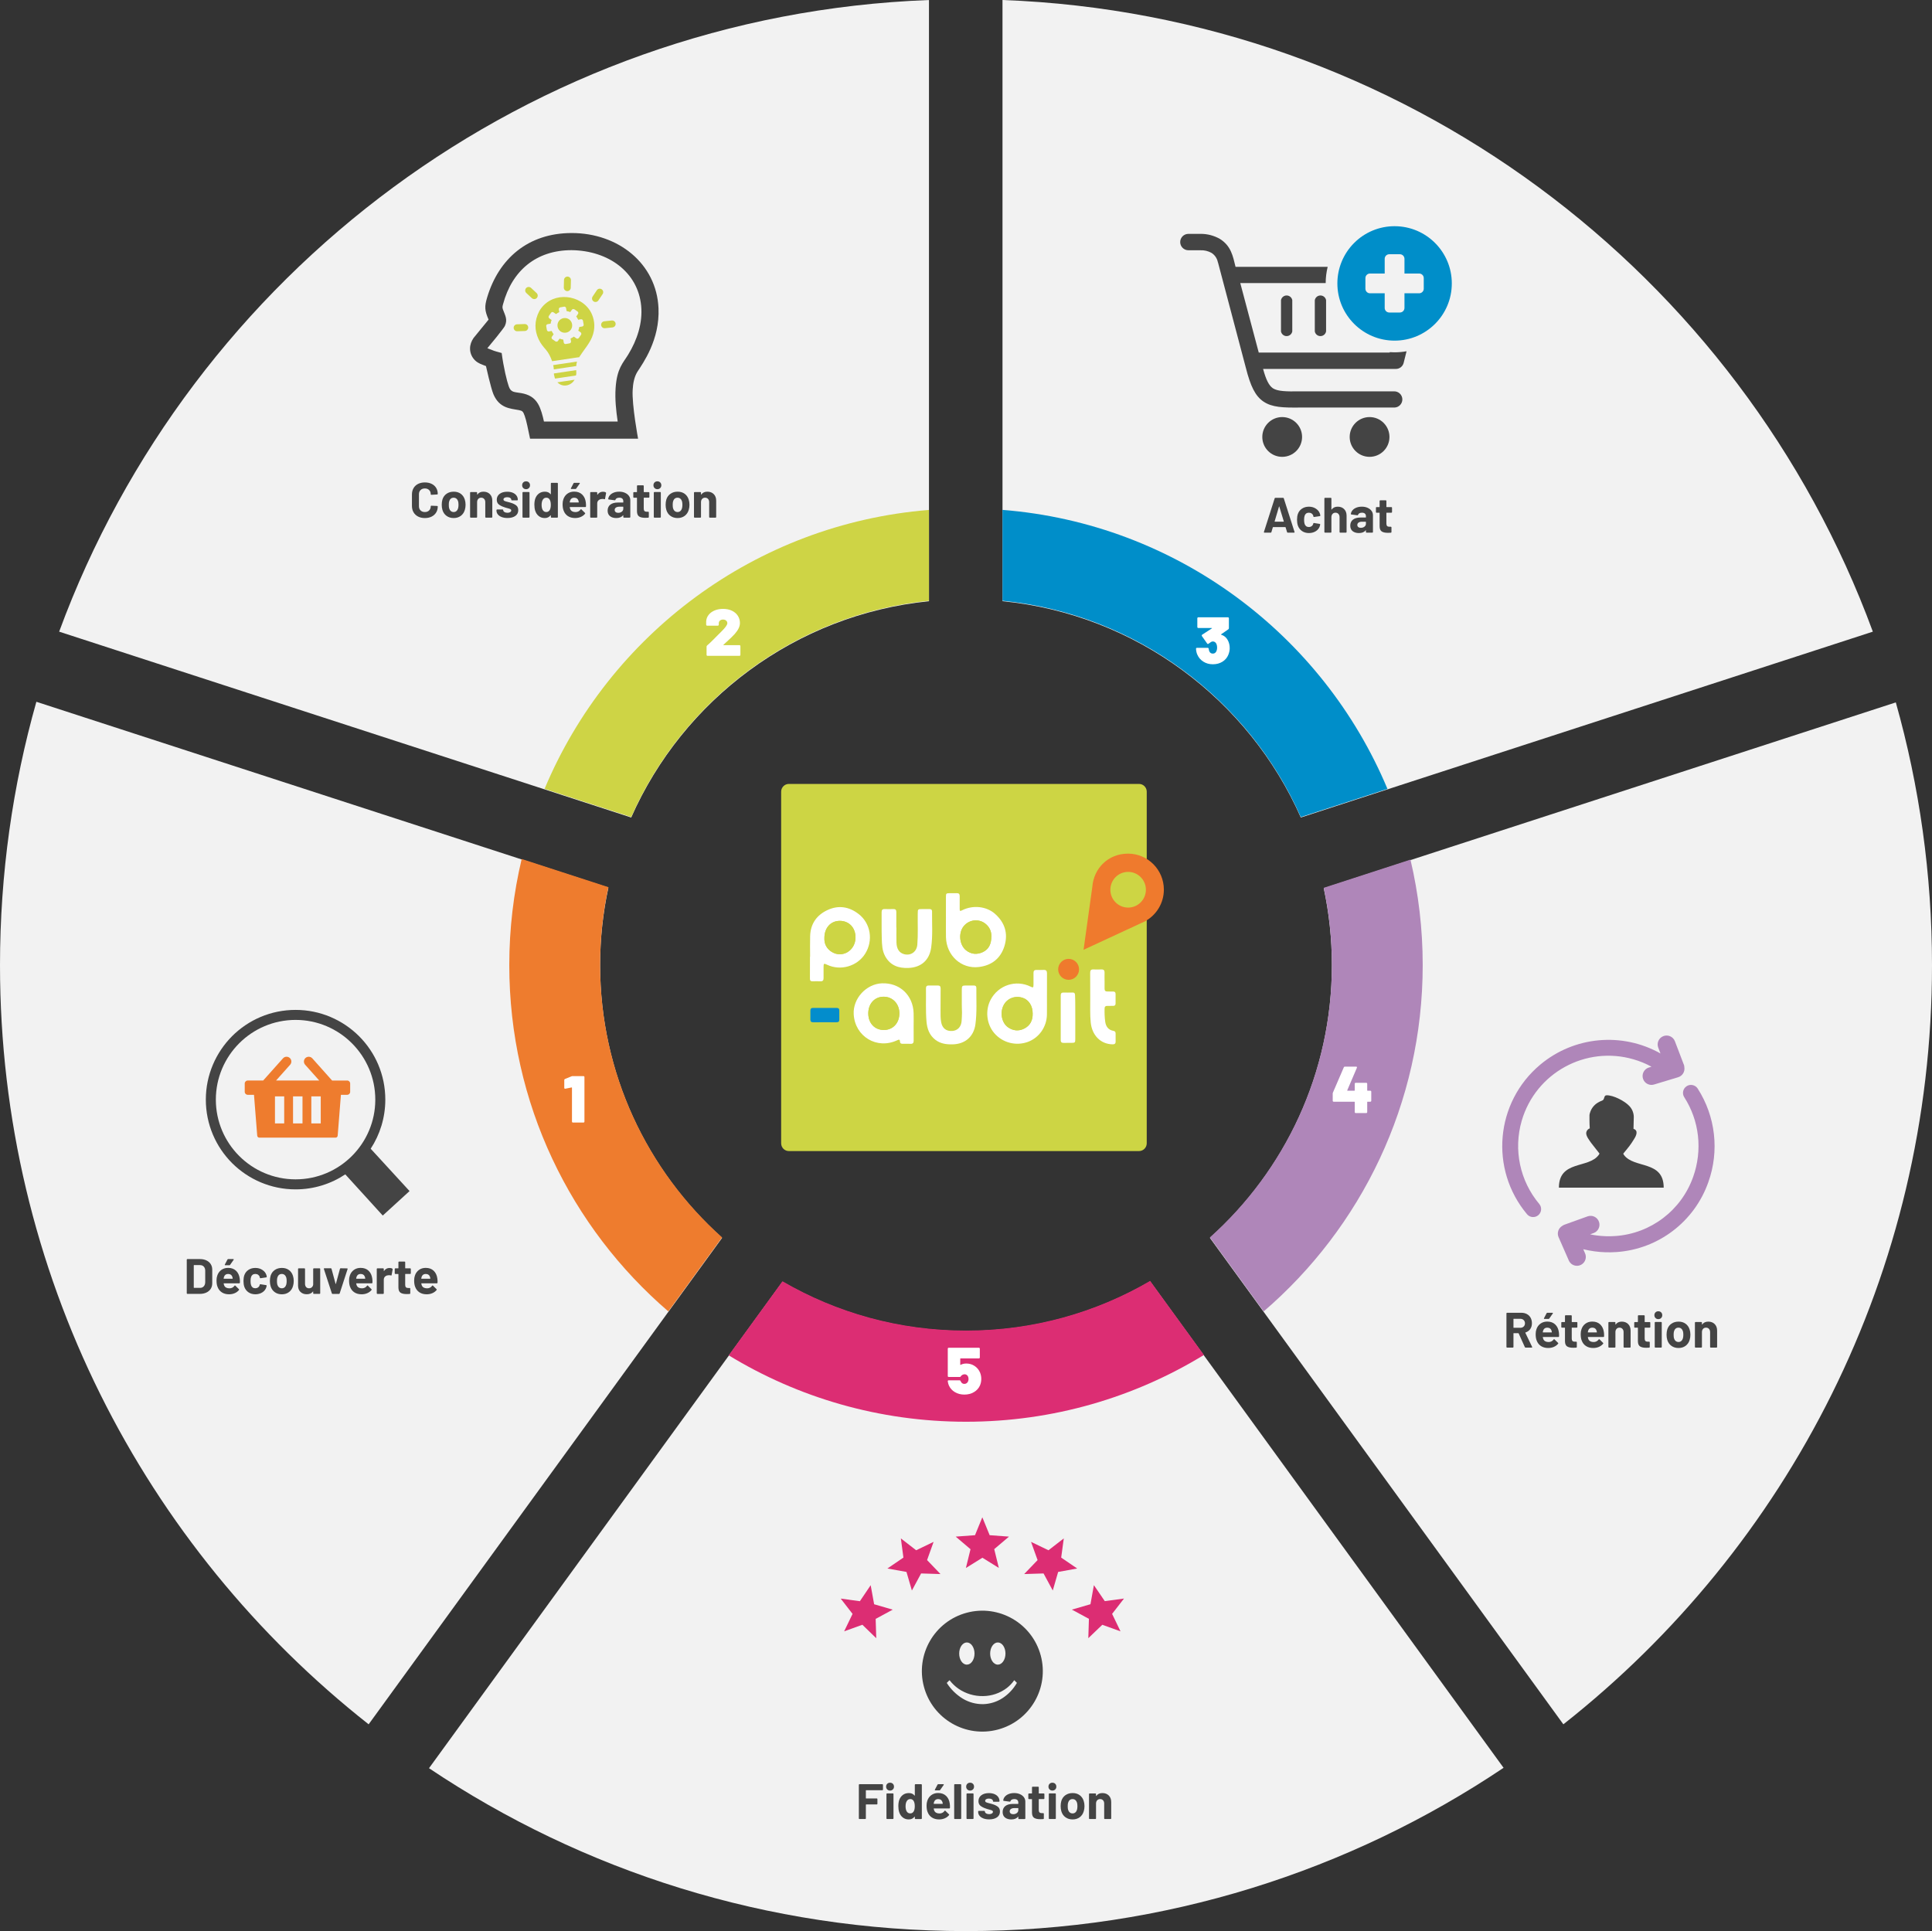 <svg xmlns="http://www.w3.org/2000/svg" id="Calque_2" data-name="Calque 2" viewBox="0 0 2446.3 2445.43"><rect x="0" y="0" width="2446.3" height="2445.43" fill="#333333" stroke="none"/><defs><style> .cls-1, .cls-2, .cls-3, .cls-4, .cls-5, .cls-6, .cls-7, .cls-8, .cls-9, .cls-10, .cls-11, .cls-12, .cls-13, .cls-14 { stroke-width: 0px; } .cls-1, .cls-9, .cls-13 { fill-rule: evenodd; } .cls-1, .cls-11 { fill: #444; } .cls-2 { fill: #af86b9; } .cls-3 { fill: #ee7c2e; } .cls-4 { fill: #038dcc; } .cls-5 { fill: #fff; } .cls-6 { fill: #ef7a2d; } .cls-7 { fill: #cdd544; } .cls-8 { fill: #ced445; } .cls-9, .cls-12 { fill: #008ec9; } .cls-10, .cls-13 { fill: #dc2d73; } .cls-14 { fill: #f2f2f2; } </style></defs><g id="Layer_2" data-name="Layer 2"><g><path class="cls-14" d="m466.77,2183.58l447.56-616.01c-94.78-84.83-154.45-208.08-154.45-345.29,0-33.71,3.63-66.57,10.47-98.24L46.05,888.71C16.06,994.75,0,1106.64,0,1222.29c0,389.98,182.51,737.32,466.77,961.3Z"></path><path class="cls-14" d="m799.22,1035.24c65.87-149.08,208.05-256.89,377.04-273.88V.02C669.57,19.12,241.77,346.43,74.9,799.9l724.32,235.35Z"></path><path class="cls-14" d="m1269.36,761.31c169.29,16.77,311.75,124.66,377.72,273.94l724.32-235.35C2204.46,346.23,1776.35,18.83,1269.36,0v761.31Z"></path><path class="cls-14" d="m1676.12,1124.84c6.73,31.42,10.3,64.01,10.3,97.44,0,137.21-59.67,260.46-154.45,345.29l447.56,616.01c284.26-223.97,466.77-571.32,466.77-961.3,0-115.36-15.98-226.99-45.83-332.8l-724.35,235.36Z"></path><path class="cls-14" d="m1456.28,1622.67c-68.48,39.96-148.13,62.88-233.13,62.88s-164.05-22.74-232.36-62.42l-447.58,616.03c194.44,130.27,428.31,206.27,679.94,206.27s486.09-76.19,680.68-206.77l-447.55-615.99Z"></path></g><path class="cls-3" d="m759.88,1221.71c0-33.71,3.63-66.57,10.47-98.24l-109.79-35.67c-10.26,43.11-15.7,88.09-15.7,134.34,0,175.38,78.08,332.52,201.37,438.57l68.09-93.72c-94.78-84.83-154.45-208.08-154.45-345.29Z"></path><path class="cls-10" d="m1223.15,1800.42c110.37,0,213.51-30.93,301.25-84.57l-68.11-93.75c-68.48,39.96-148.13,62.88-233.13,62.88s-164.05-22.74-232.36-62.42l-68.12,93.76c87.57,53.36,190.44,84.1,300.48,84.1Z"></path><path class="cls-2" d="m1686.42,1221.71c0,137.21-59.67,260.46-154.45,345.29l68.09,93.72c123.29-106.05,201.37-263.19,201.37-438.57,0-45.97-5.37-90.68-15.51-133.55l-109.8,35.68c6.73,31.42,10.3,64.01,10.3,97.44Z"></path><path class="cls-12" d="m1756.8,999.02c-81.67-195.09-267.19-335.91-487.44-353.32v115.04c169.29,16.77,311.75,124.66,377.72,273.94l109.73-35.65Z"></path><path class="cls-8" d="m689.5,999.02l109.73,35.65c65.87-149.08,208.05-256.89,377.04-273.88v-115.04c-219.96,17.65-405.18,158.38-486.76,353.27Z"></path><g><path class="cls-11" d="m236.7,1638.3c-.15-.15-.22-.32-.22-.54v-42.59c0-.21.07-.39.22-.54.15-.15.33-.22.54-.22h15.75c3.15,0,5.91.56,8.29,1.67,2.37,1.11,4.21,2.68,5.51,4.69,1.3,2.02,1.95,4.35,1.95,6.99v17.39c0,2.65-.65,4.98-1.95,6.99-1.3,2.02-3.14,3.58-5.51,4.69-2.37,1.11-5.13,1.67-8.29,1.67h-15.75c-.21,0-.39-.07-.54-.22Zm8.98-7.4h7.62c1.93,0,3.5-.65,4.69-1.95,1.2-1.3,1.82-3.04,1.86-5.23v-14.49c0-2.18-.6-3.93-1.79-5.23-1.2-1.3-2.8-1.95-4.82-1.95h-7.56c-.21,0-.32.11-.32.31v28.22c0,.21.1.31.32.31Z"></path><path class="cls-11" d="m303.76,1624.35c-.04.5-.32.76-.82.76h-19.47c-.25,0-.34.11-.25.32.13.84.36,1.68.69,2.52,1.09,2.35,3.32,3.53,6.68,3.53,2.69-.04,4.81-1.13,6.36-3.28.17-.25.36-.38.57-.38.13,0,.27.08.44.25l4.54,4.47c.21.21.32.4.32.57,0,.08-.08.25-.25.5-1.39,1.72-3.17,3.06-5.36,4-2.18.94-4.58,1.42-7.18,1.42-3.61,0-6.67-.82-9.17-2.46-2.5-1.64-4.29-3.93-5.39-6.87-.88-2.1-1.32-4.85-1.32-8.25,0-2.31.32-4.35.95-6.11.97-2.98,2.66-5.36,5.07-7.12,2.42-1.76,5.28-2.65,8.6-2.65,4.2,0,7.57,1.22,10.11,3.65,2.54,2.44,4.08,5.69,4.63,9.77.25,1.6.33,3.38.25,5.35Zm-20.16-7.37c-.17.55-.32,1.22-.44,2.02,0,.21.1.31.32.31h10.9c.25,0,.34-.1.25-.31-.21-1.22-.31-1.81-.31-1.76-.38-1.26-1.04-2.24-1.98-2.93-.95-.69-2.11-1.04-3.5-1.04-2.65,0-4.39,1.24-5.23,3.72Zm1.01-14.99c-.08-.17-.06-.38.06-.63l3.34-6.36c.17-.38.48-.57.94-.57h6.36c.29,0,.49.09.6.28.1.19.07.41-.09.66l-4.47,6.36c-.21.34-.5.5-.88.5h-5.29c-.29,0-.48-.08-.57-.25Z"></path><path class="cls-11" d="m314.63,1636.51c-2.46-1.68-4.21-3.99-5.26-6.93-.71-2.1-1.07-4.58-1.07-7.43s.36-5.25,1.07-7.31c1.01-2.86,2.75-5.1,5.23-6.74,2.48-1.64,5.4-2.46,8.76-2.46s6.31.84,8.85,2.52c2.54,1.68,4.23,3.8,5.07,6.36.34,1.01.5,1.76.5,2.27v.12c0,.38-.21.61-.63.69l-7.24,1.07h-.13c-.38,0-.63-.21-.76-.63l-.19-1.01c-.29-1.09-.95-2-1.95-2.71-1.01-.71-2.21-1.07-3.59-1.07s-2.48.34-3.4,1.01c-.92.67-1.58,1.6-1.95,2.77-.46,1.26-.69,2.98-.69,5.17s.21,3.91.63,5.17c.38,1.26,1.04,2.25,1.98,2.96.95.71,2.09,1.07,3.43,1.07s2.45-.35,3.43-1.04c.99-.69,1.67-1.65,2.05-2.87.04-.08.06-.21.06-.38.04-.04.06-.11.06-.19.04-.5.34-.71.88-.63l7.24,1.13c.42.08.63.31.63.69,0,.34-.13.97-.38,1.89-.88,2.81-2.59,5.02-5.13,6.62-2.54,1.6-5.47,2.39-8.79,2.39s-6.27-.84-8.73-2.52Z"></path><path class="cls-11" d="m347.8,1636.26c-2.52-1.85-4.24-4.37-5.17-7.56-.59-1.97-.88-4.12-.88-6.43,0-2.48.29-4.7.88-6.68.97-3.11,2.71-5.54,5.23-7.31,2.52-1.76,5.54-2.65,9.07-2.65s6.38.87,8.82,2.62c2.44,1.74,4.16,4.17,5.17,7.28.67,2.1,1.01,4.31,1.01,6.62s-.29,4.39-.88,6.36c-.92,3.28-2.64,5.85-5.13,7.72-2.5,1.87-5.51,2.8-9.04,2.8s-6.55-.92-9.07-2.77Zm12.6-6.11c.96-.84,1.66-1.99,2.08-3.46.34-1.34.5-2.81.5-4.41,0-1.76-.17-3.25-.5-4.47-.46-1.43-1.18-2.54-2.14-3.34-.97-.8-2.14-1.2-3.53-1.2s-2.61.4-3.56,1.2c-.94.8-1.63,1.91-2.05,3.34-.34,1.01-.5,2.5-.5,4.47s.15,3.36.44,4.41c.42,1.47,1.12,2.62,2.11,3.46.99.84,2.19,1.26,3.62,1.26s2.56-.42,3.53-1.26Z"></path><path class="cls-11" d="m396.78,1606.36c.15-.15.33-.22.54-.22h7.37c.21,0,.39.07.54.22.15.15.22.33.22.54v30.87c0,.21-.07.39-.22.54-.15.15-.33.22-.54.22h-7.37c-.21,0-.39-.07-.54-.22-.15-.15-.22-.32-.22-.54v-2.14c0-.13-.04-.2-.13-.22s-.17.03-.25.16c-1.68,2.27-4.28,3.4-7.81,3.4-3.19,0-5.82-.97-7.88-2.9-2.06-1.93-3.09-4.64-3.09-8.13v-21.04c0-.21.07-.39.22-.54.15-.15.33-.22.54-.22h7.31c.21,0,.39.07.54.22.15.15.22.33.22.54v18.84c0,1.68.45,3.05,1.35,4.1s2.15,1.57,3.75,1.57c1.43,0,2.6-.43,3.53-1.29s1.49-1.98,1.7-3.37v-19.84c0-.21.07-.39.22-.54Z"></path><path class="cls-11" d="m420.19,1637.9l-10.08-30.93c-.04-.08-.06-.19-.06-.32,0-.38.23-.57.69-.57h8.13c.46,0,.76.21.88.63l5.17,19.09c.04.13.1.19.19.19s.15-.06.19-.19l5.17-19.09c.13-.42.42-.63.88-.63l8.13.13c.25,0,.44.07.57.22.13.15.15.37.06.66l-10.02,30.81c-.13.42-.4.63-.82.63h-8.25c-.42,0-.69-.21-.82-.63Z"></path><path class="cls-11" d="m471.59,1624.35c-.04.5-.32.76-.82.76h-19.47c-.25,0-.34.11-.25.32.13.84.36,1.68.69,2.52,1.09,2.35,3.32,3.53,6.68,3.53,2.69-.04,4.81-1.13,6.36-3.28.17-.25.36-.38.57-.38.13,0,.27.08.44.25l4.54,4.47c.21.21.32.4.32.57,0,.08-.08.25-.25.5-1.39,1.72-3.17,3.06-5.36,4-2.18.94-4.58,1.42-7.18,1.42-3.61,0-6.67-.82-9.17-2.46-2.5-1.64-4.29-3.93-5.39-6.87-.88-2.1-1.32-4.85-1.32-8.25,0-2.31.32-4.35.95-6.11.97-2.98,2.66-5.36,5.07-7.12,2.42-1.76,5.28-2.65,8.6-2.65,4.2,0,7.57,1.22,10.11,3.65,2.54,2.44,4.08,5.69,4.63,9.77.25,1.6.33,3.38.25,5.35Zm-20.16-7.37c-.17.55-.32,1.22-.44,2.02,0,.21.1.31.32.31h10.9c.25,0,.34-.1.25-.31-.21-1.22-.31-1.81-.31-1.76-.38-1.26-1.04-2.24-1.98-2.93-.95-.69-2.11-1.04-3.5-1.04-2.65,0-4.39,1.24-5.23,3.72Z"></path><path class="cls-11" d="m496.79,1606.58c.34.17.46.48.38.95l-1.32,7.18c-.04.5-.34.65-.88.44-.63-.21-1.37-.31-2.21-.31-.34,0-.8.04-1.39.12-1.51.13-2.79.68-3.84,1.67-1.05.99-1.58,2.3-1.58,3.94v17.2c0,.21-.07.39-.22.54s-.33.22-.54.22h-7.37c-.21,0-.39-.07-.54-.22-.15-.15-.22-.32-.22-.54v-30.87c0-.21.07-.39.22-.54.15-.15.33-.22.54-.22h7.37c.21,0,.39.07.54.22.15.15.22.33.22.54v2.39c0,.13.04.21.13.25.08.04.15.02.19-.06,1.72-2.52,4.03-3.78,6.93-3.78,1.51,0,2.71.29,3.59.88Z"></path><path class="cls-11" d="m519.95,1613.04c-.15.15-.33.22-.54.22h-6.05c-.21,0-.31.11-.31.32v13.36c0,1.39.28,2.42.85,3.09.57.67,1.48,1.01,2.74,1.01h2.08c.21,0,.39.07.54.22.15.15.22.33.22.54v5.99c0,.46-.25.74-.76.82-1.76.08-3.02.13-3.78.13-3.49,0-6.09-.58-7.81-1.73-1.72-1.15-2.6-3.33-2.65-6.52v-16.88c0-.21-.11-.32-.31-.32h-3.59c-.21,0-.39-.07-.54-.22-.15-.15-.22-.33-.22-.54v-5.61c0-.21.07-.39.22-.54.15-.15.33-.22.54-.22h3.59c.21,0,.31-.1.31-.32v-7.5c0-.21.07-.39.22-.54s.33-.22.54-.22h7.06c.21,0,.39.07.54.22.15.15.22.33.22.54v7.5c0,.21.1.32.31.32h6.05c.21,0,.39.07.54.22.15.15.22.33.22.54v5.61c0,.21-.07.39-.22.54Z"></path><path class="cls-11" d="m554,1624.35c-.04.5-.32.76-.82.76h-19.47c-.25,0-.34.11-.25.32.13.84.36,1.68.69,2.52,1.09,2.35,3.32,3.53,6.68,3.53,2.69-.04,4.81-1.13,6.36-3.28.17-.25.36-.38.57-.38.13,0,.27.08.44.25l4.54,4.47c.21.21.32.4.32.57,0,.08-.08.25-.25.5-1.39,1.72-3.17,3.06-5.36,4-2.18.94-4.58,1.42-7.18,1.42-3.61,0-6.67-.82-9.17-2.46-2.5-1.64-4.29-3.93-5.39-6.87-.88-2.1-1.32-4.85-1.32-8.25,0-2.31.32-4.35.95-6.11.97-2.98,2.66-5.36,5.07-7.12,2.42-1.76,5.28-2.65,8.6-2.65,4.2,0,7.57,1.22,10.11,3.65,2.54,2.44,4.08,5.69,4.63,9.77.25,1.6.33,3.38.25,5.35Zm-20.16-7.37c-.17.55-.32,1.22-.44,2.02,0,.21.1.31.32.31h10.9c.25,0,.34-.1.25-.31-.21-1.22-.31-1.81-.31-1.76-.38-1.26-1.04-2.24-1.98-2.93-.95-.69-2.11-1.04-3.5-1.04-2.65,0-4.39,1.24-5.23,3.72Z"></path></g><g><path class="cls-11" d="m529.35,654.11c-2.48-1.28-4.39-3.08-5.73-5.39-1.34-2.31-2.02-4.98-2.02-8v-14.55c0-3.02.67-5.69,2.02-8,1.34-2.31,3.25-4.1,5.73-5.35,2.48-1.26,5.36-1.89,8.63-1.89s6.08.6,8.54,1.8c2.46,1.2,4.37,2.9,5.73,5.1,1.36,2.21,2.05,4.76,2.05,7.65,0,.38-.25.61-.76.69l-7.37.44h-.13c-.42,0-.63-.23-.63-.69,0-2.23-.68-4.01-2.05-5.35-1.37-1.34-3.16-2.02-5.39-2.02s-4.08.67-5.45,2.02c-1.37,1.34-2.05,3.13-2.05,5.35v15.18c0,2.18.68,3.95,2.05,5.29,1.36,1.34,3.18,2.02,5.45,2.02s4.02-.67,5.39-2.02c1.36-1.34,2.05-3.11,2.05-5.29,0-.46.25-.69.76-.69l7.37.31c.21,0,.39.06.54.19.15.13.22.27.22.44,0,2.9-.68,5.46-2.05,7.69-1.37,2.23-3.28,3.95-5.73,5.17-2.46,1.22-5.3,1.83-8.54,1.83s-6.15-.64-8.63-1.92Z"></path><path class="cls-11" d="m565.38,653.26c-2.52-1.85-4.24-4.37-5.17-7.56-.59-1.97-.88-4.12-.88-6.43,0-2.48.29-4.7.88-6.68.97-3.11,2.71-5.54,5.23-7.31,2.52-1.76,5.54-2.65,9.07-2.65s6.38.87,8.82,2.61c2.44,1.74,4.16,4.17,5.17,7.28.67,2.1,1.01,4.31,1.01,6.62s-.29,4.39-.88,6.36c-.92,3.28-2.64,5.85-5.13,7.72-2.5,1.87-5.51,2.8-9.04,2.8s-6.55-.92-9.07-2.77Zm12.6-6.11c.96-.84,1.66-1.99,2.08-3.47.34-1.34.5-2.81.5-4.41,0-1.76-.17-3.25-.5-4.47-.46-1.43-1.18-2.54-2.14-3.34-.97-.8-2.14-1.2-3.53-1.2s-2.61.4-3.56,1.2c-.94.8-1.63,1.91-2.05,3.34-.34,1.01-.5,2.5-.5,4.47s.15,3.36.44,4.41c.42,1.47,1.12,2.63,2.11,3.47.99.84,2.19,1.26,3.62,1.26s2.56-.42,3.53-1.26Z"></path><path class="cls-11" d="m620.26,625.73c2.06,2.06,3.09,4.85,3.09,8.38v20.66c0,.21-.07.39-.22.54s-.33.22-.54.22h-7.37c-.21,0-.39-.07-.54-.22-.15-.15-.22-.32-.22-.54v-18.84c0-1.68-.47-3.04-1.42-4.1-.94-1.05-2.2-1.58-3.75-1.58s-2.8.53-3.75,1.58c-.94,1.05-1.42,2.42-1.42,4.1v18.84c0,.21-.07.39-.22.54s-.33.22-.54.22h-7.37c-.21,0-.39-.07-.54-.22-.15-.15-.22-.32-.22-.54v-30.87c0-.21.07-.39.22-.54.15-.15.33-.22.54-.22h7.37c.21,0,.39.07.54.22.15.15.22.33.22.54v2.21c0,.13.04.21.13.25.08.04.15.02.19-.06,1.72-2.44,4.28-3.65,7.69-3.65s6.07,1.03,8.13,3.09Z"></path><path class="cls-11" d="m635.25,654.77c-2.1-.8-3.73-1.91-4.88-3.34-1.16-1.43-1.73-3.04-1.73-4.85v-.63c0-.21.07-.39.22-.54.15-.15.32-.22.54-.22h6.99c.21,0,.39.07.54.22.15.15.22.33.22.54v.06c0,.92.51,1.71,1.54,2.36,1.03.65,2.32.98,3.87.98,1.43,0,2.58-.28,3.46-.85.88-.57,1.32-1.27,1.32-2.11,0-.76-.38-1.32-1.13-1.7s-2-.78-3.72-1.2c-1.97-.5-3.53-.99-4.66-1.45-2.69-.92-4.83-2.06-6.43-3.4-1.6-1.34-2.39-3.28-2.39-5.8,0-3.11,1.21-5.58,3.62-7.4s5.62-2.74,9.61-2.74c2.69,0,5.04.43,7.06,1.29,2.02.86,3.58,2.07,4.69,3.62,1.11,1.55,1.67,3.32,1.67,5.29,0,.21-.07.39-.22.54s-.33.22-.54.22h-6.74c-.21,0-.39-.07-.54-.22-.15-.15-.22-.32-.22-.54,0-.92-.47-1.7-1.42-2.33-.95-.63-2.2-.94-3.75-.94-1.39,0-2.52.25-3.4.76-.88.5-1.32,1.2-1.32,2.08s.43,1.47,1.29,1.89c.86.42,2.3.86,4.32,1.32.46.13.99.26,1.57.41.59.15,1.22.33,1.89.54,2.98.88,5.33,2.02,7.06,3.4,1.72,1.39,2.58,3.4,2.58,6.05,0,3.11-1.23,5.53-3.69,7.28-2.46,1.74-5.76,2.62-9.92,2.62-2.81,0-5.27-.4-7.37-1.2Z"></path><path class="cls-11" d="m662.56,618.07c-.95-.94-1.42-2.13-1.42-3.56s.46-2.67,1.39-3.59c.92-.92,2.12-1.39,3.59-1.39s2.67.46,3.59,1.39c.92.92,1.39,2.12,1.39,3.59s-.47,2.61-1.42,3.56c-.94.95-2.13,1.42-3.56,1.42s-2.62-.47-3.56-1.42Zm-.76,37.23c-.15-.15-.22-.32-.22-.54v-30.93c0-.21.07-.39.22-.54.15-.15.33-.22.54-.22h7.37c.21,0,.39.07.54.22.15.15.22.33.22.54v30.93c0,.21-.07.39-.22.54s-.33.22-.54.22h-7.37c-.21,0-.39-.07-.54-.22Z"></path><path class="cls-11" d="m697.71,611.65c.15-.15.32-.22.54-.22h7.37c.21,0,.39.07.54.22.15.15.22.33.22.54v42.59c0,.21-.07.39-.22.54-.15.15-.33.22-.54.22h-7.37c-.21,0-.39-.07-.54-.22-.15-.15-.22-.32-.22-.54v-2.08c0-.13-.04-.2-.13-.22-.08-.02-.17.01-.25.09-1.76,2.31-4.18,3.46-7.25,3.46s-5.47-.82-7.59-2.46-3.64-3.88-4.57-6.74c-.71-2.18-1.07-4.73-1.07-7.62s.38-5.59,1.13-7.81c.97-2.69,2.49-4.82,4.57-6.39,2.08-1.58,4.65-2.36,7.72-2.36s5.38,1.05,7.06,3.15c.08.13.17.17.25.13.08-.04.13-.13.13-.25v-13.48c0-.21.07-.39.22-.54Zm-.28,27.69c0-2.81-.46-5.02-1.39-6.62-.97-1.64-2.37-2.46-4.22-2.46-1.97,0-3.46.82-4.47,2.46-1.05,1.64-1.58,3.86-1.58,6.68,0,2.52.44,4.62,1.32,6.3,1.05,1.81,2.6,2.71,4.66,2.71,1.89,0,3.36-.9,4.41-2.71.84-1.55,1.26-3.67,1.26-6.36Z"></path><path class="cls-11" d="m741.97,641.35c-.04.5-.32.76-.82.76h-19.47c-.25,0-.34.11-.25.31.13.84.36,1.68.69,2.52,1.09,2.35,3.32,3.53,6.68,3.53,2.69-.04,4.81-1.13,6.36-3.28.17-.25.36-.38.57-.38.13,0,.27.08.44.25l4.54,4.47c.21.21.32.4.32.57,0,.08-.08.25-.25.5-1.39,1.72-3.17,3.06-5.36,4-2.18.94-4.58,1.42-7.18,1.42-3.61,0-6.67-.82-9.17-2.46-2.5-1.64-4.29-3.93-5.39-6.87-.88-2.1-1.32-4.85-1.32-8.25,0-2.31.32-4.35.95-6.11.97-2.98,2.66-5.35,5.07-7.12,2.42-1.76,5.28-2.65,8.6-2.65,4.2,0,7.57,1.22,10.11,3.65,2.54,2.44,4.08,5.69,4.63,9.77.25,1.6.33,3.38.25,5.35Zm-20.16-7.37c-.17.55-.32,1.22-.44,2.02,0,.21.1.31.32.31h10.9c.25,0,.34-.1.25-.31-.21-1.22-.31-1.81-.31-1.76-.38-1.26-1.04-2.24-1.98-2.93-.95-.69-2.11-1.04-3.5-1.04-2.65,0-4.39,1.24-5.23,3.72Zm1.01-14.99c-.08-.17-.06-.38.06-.63l3.34-6.36c.17-.38.48-.57.94-.57h6.36c.29,0,.49.09.6.28.1.19.07.41-.09.66l-4.47,6.36c-.21.34-.5.5-.88.5h-5.29c-.29,0-.48-.08-.57-.25Z"></path><path class="cls-11" d="m767.04,623.58c.34.17.46.48.38.94l-1.32,7.18c-.04.5-.34.65-.88.44-.63-.21-1.37-.31-2.21-.31-.34,0-.8.04-1.39.13-1.51.13-2.79.68-3.84,1.67-1.05.99-1.58,2.3-1.58,3.94v17.2c0,.21-.07.39-.22.54s-.33.22-.54.22h-7.37c-.21,0-.39-.07-.54-.22-.15-.15-.22-.32-.22-.54v-30.87c0-.21.07-.39.22-.54.15-.15.33-.22.54-.22h7.37c.21,0,.39.07.54.22.15.15.22.33.22.54v2.39c0,.13.04.21.13.25.08.04.15.02.19-.06,1.72-2.52,4.03-3.78,6.93-3.78,1.51,0,2.71.29,3.59.88Z"></path><path class="cls-11" d="m791.3,624.06c2.14.94,3.81,2.24,5.01,3.87,1.2,1.64,1.79,3.47,1.79,5.48v21.36c0,.21-.07.39-.22.54-.15.15-.33.22-.54.22h-7.37c-.21,0-.39-.07-.54-.22-.15-.15-.22-.32-.22-.54v-2.08c0-.13-.04-.21-.13-.25-.08-.04-.17,0-.25.13-1.76,2.31-4.6,3.46-8.5,3.46-3.28,0-5.92-.8-7.94-2.39-2.02-1.6-3.02-3.95-3.02-7.06s1.13-5.74,3.4-7.53c2.27-1.78,5.5-2.68,9.7-2.68h6.43c.21,0,.31-.1.31-.31v-1.39c0-1.39-.42-2.47-1.26-3.24-.84-.78-2.1-1.17-3.78-1.17-1.3,0-2.38.23-3.24.69-.86.46-1.42,1.11-1.67,1.95-.13.46-.4.67-.82.63l-7.62-1.01c-.5-.08-.74-.27-.69-.57.17-1.76.87-3.36,2.11-4.79,1.24-1.43,2.88-2.54,4.91-3.34,2.04-.8,4.32-1.2,6.84-1.2,2.73,0,5.17.47,7.31,1.42Zm-3.97,23.91c1.26-.97,1.89-2.21,1.89-3.72v-2.27c0-.21-.11-.31-.31-.31h-4.54c-1.89,0-3.37.36-4.44,1.07-1.07.71-1.61,1.72-1.61,3.02,0,1.13.4,2.03,1.2,2.68.8.65,1.87.98,3.21.98,1.81,0,3.34-.48,4.6-1.45Z"></path><path class="cls-11" d="m822.01,630.04c-.15.15-.33.22-.54.22h-6.05c-.21,0-.31.11-.31.31v13.36c0,1.39.28,2.42.85,3.09.57.67,1.48,1.01,2.74,1.01h2.08c.21,0,.39.07.54.22.15.15.22.33.22.54v5.99c0,.46-.25.74-.76.82-1.76.08-3.02.13-3.78.13-3.49,0-6.09-.58-7.81-1.73-1.72-1.15-2.6-3.33-2.65-6.52v-16.88c0-.21-.11-.31-.31-.31h-3.59c-.21,0-.39-.07-.54-.22-.15-.15-.22-.32-.22-.54v-5.61c0-.21.07-.39.22-.54.15-.15.33-.22.54-.22h3.59c.21,0,.31-.1.31-.31v-7.5c0-.21.07-.39.22-.54s.33-.22.54-.22h7.06c.21,0,.39.07.54.22.15.15.22.33.22.54v7.5c0,.21.1.31.31.31h6.05c.21,0,.39.07.54.22.15.15.22.33.22.54v5.61c0,.21-.07.39-.22.54Z"></path><path class="cls-11" d="m828.82,618.07c-.95-.94-1.42-2.13-1.42-3.56s.46-2.67,1.39-3.59c.92-.92,2.12-1.39,3.59-1.39s2.67.46,3.59,1.39c.92.92,1.39,2.12,1.39,3.59s-.47,2.61-1.42,3.56c-.94.95-2.13,1.42-3.56,1.42s-2.62-.47-3.56-1.42Zm-.76,37.23c-.15-.15-.22-.32-.22-.54v-30.93c0-.21.07-.39.22-.54.15-.15.33-.22.54-.22h7.37c.21,0,.39.07.54.22.15.15.22.33.22.54v30.93c0,.21-.07.39-.22.54s-.33.22-.54.22h-7.37c-.21,0-.39-.07-.54-.22Z"></path><path class="cls-11" d="m848.88,653.26c-2.52-1.85-4.24-4.37-5.17-7.56-.59-1.97-.88-4.12-.88-6.43,0-2.48.29-4.7.88-6.68.97-3.11,2.71-5.54,5.23-7.31,2.52-1.76,5.54-2.65,9.07-2.65s6.38.87,8.82,2.61c2.44,1.74,4.16,4.17,5.17,7.28.67,2.1,1.01,4.31,1.01,6.62s-.29,4.39-.88,6.36c-.92,3.28-2.64,5.85-5.13,7.72-2.5,1.87-5.51,2.8-9.04,2.8s-6.55-.92-9.07-2.77Zm12.6-6.11c.96-.84,1.66-1.99,2.08-3.47.34-1.34.5-2.81.5-4.41,0-1.76-.17-3.25-.5-4.47-.46-1.43-1.18-2.54-2.14-3.34-.97-.8-2.14-1.2-3.53-1.2s-2.61.4-3.56,1.2c-.94.8-1.63,1.91-2.05,3.34-.34,1.01-.5,2.5-.5,4.47s.15,3.36.44,4.41c.42,1.47,1.12,2.63,2.11,3.47.99.84,2.19,1.26,3.62,1.26s2.56-.42,3.53-1.26Z"></path><path class="cls-11" d="m903.75,625.73c2.06,2.06,3.09,4.85,3.09,8.38v20.66c0,.21-.07.39-.22.54s-.33.22-.54.22h-7.37c-.21,0-.39-.07-.54-.22-.15-.15-.22-.32-.22-.54v-18.84c0-1.68-.47-3.04-1.42-4.1-.94-1.05-2.2-1.58-3.75-1.58s-2.8.53-3.75,1.58c-.94,1.05-1.42,2.42-1.42,4.1v18.84c0,.21-.07.39-.22.54s-.33.22-.54.22h-7.37c-.21,0-.39-.07-.54-.22-.15-.15-.22-.32-.22-.54v-30.87c0-.21.07-.39.22-.54.15-.15.33-.22.54-.22h7.37c.21,0,.39.07.54.22.15.15.22.33.22.54v2.21c0,.13.04.21.13.25.08.04.15.02.19-.06,1.72-2.44,4.28-3.65,7.69-3.65s6.07,1.03,8.13,3.09Z"></path></g><g><path class="cls-11" d="m1629.7,673.9l-1.89-6.17c-.08-.17-.19-.25-.32-.25h-15.5c-.13,0-.23.08-.32.25l-1.83,6.17c-.13.42-.4.63-.82.63h-8c-.25,0-.44-.07-.57-.22-.13-.15-.15-.37-.06-.66l13.61-42.59c.13-.42.4-.63.82-.63h9.89c.42,0,.69.21.82.63l13.61,42.59c.04.08.06.19.06.31,0,.38-.23.57-.69.57h-8c-.42,0-.69-.21-.82-.63Zm-15.5-13.29h11.09c.25,0,.33-.13.25-.38l-5.67-18.71c-.04-.17-.11-.24-.19-.22-.08.02-.15.09-.19.22l-5.54,18.71c-.04.25.04.38.25.38Z"></path><path class="cls-11" d="m1648.63,672.51c-2.46-1.68-4.21-3.99-5.26-6.93-.71-2.1-1.07-4.58-1.07-7.43s.36-5.25,1.07-7.31c1.01-2.86,2.75-5.1,5.23-6.74,2.48-1.64,5.4-2.46,8.76-2.46s6.31.84,8.85,2.52c2.54,1.68,4.23,3.8,5.07,6.36.34,1.01.5,1.76.5,2.27v.13c0,.38-.21.61-.63.69l-7.24,1.07h-.13c-.38,0-.63-.21-.76-.63l-.19-1.01c-.29-1.09-.95-1.99-1.95-2.71-1.01-.71-2.21-1.07-3.59-1.07s-2.48.34-3.4,1.01c-.92.67-1.58,1.6-1.95,2.77-.46,1.26-.69,2.98-.69,5.17s.21,3.91.63,5.17c.38,1.26,1.04,2.25,1.98,2.96.95.71,2.09,1.07,3.43,1.07s2.45-.35,3.43-1.04c.99-.69,1.67-1.65,2.05-2.87.04-.08.06-.21.06-.38.04-.04.06-.1.06-.19.04-.5.34-.71.88-.63l7.24,1.13c.42.08.63.31.63.69,0,.34-.13.97-.38,1.89-.88,2.81-2.59,5.02-5.13,6.62-2.54,1.6-5.47,2.39-8.79,2.39s-6.27-.84-8.73-2.52Z"></path><path class="cls-11" d="m1701.96,644.73c2.06,2.06,3.09,4.85,3.09,8.38v20.66c0,.21-.07.39-.22.54s-.33.22-.54.22h-7.37c-.21,0-.39-.07-.54-.22-.15-.15-.22-.32-.22-.54v-18.84c0-1.68-.47-3.04-1.42-4.1-.94-1.05-2.2-1.58-3.75-1.58s-2.8.53-3.75,1.58c-.94,1.05-1.42,2.42-1.42,4.1v18.84c0,.21-.07.39-.22.54s-.33.22-.54.22h-7.37c-.21,0-.39-.07-.54-.22-.15-.15-.22-.32-.22-.54v-42.59c0-.21.07-.39.22-.54.15-.15.33-.22.54-.22h7.37c.21,0,.39.07.54.22.15.15.22.33.22.54v13.92c0,.13.04.21.13.25.08.04.15.02.19-.06,1.72-2.44,4.28-3.65,7.69-3.65s6.07,1.03,8.13,3.09Z"></path><path class="cls-11" d="m1731.63,643.06c2.14.94,3.81,2.24,5.01,3.87,1.2,1.64,1.79,3.47,1.79,5.48v21.36c0,.21-.07.39-.22.54-.15.15-.33.22-.54.22h-7.37c-.21,0-.39-.07-.54-.22-.15-.15-.22-.32-.22-.54v-2.08c0-.13-.04-.21-.13-.25-.08-.04-.17,0-.25.13-1.76,2.31-4.6,3.46-8.5,3.46-3.28,0-5.92-.8-7.94-2.39-2.02-1.6-3.02-3.95-3.02-7.06s1.13-5.74,3.4-7.53c2.27-1.78,5.5-2.68,9.7-2.68h6.43c.21,0,.31-.1.31-.31v-1.39c0-1.39-.42-2.47-1.26-3.24-.84-.78-2.1-1.17-3.78-1.17-1.3,0-2.38.23-3.24.69-.86.46-1.42,1.11-1.67,1.95-.13.46-.4.67-.82.63l-7.62-1.01c-.5-.08-.74-.27-.69-.57.17-1.76.87-3.36,2.11-4.79,1.24-1.43,2.88-2.54,4.91-3.34,2.04-.8,4.32-1.2,6.84-1.2,2.73,0,5.17.47,7.31,1.42Zm-3.97,23.91c1.26-.97,1.89-2.21,1.89-3.72v-2.27c0-.21-.11-.31-.31-.31h-4.54c-1.89,0-3.37.36-4.44,1.07-1.07.71-1.61,1.72-1.61,3.02,0,1.13.4,2.03,1.2,2.68.8.65,1.87.98,3.21.98,1.81,0,3.34-.48,4.6-1.45Z"></path><path class="cls-11" d="m1762.34,649.04c-.15.15-.33.22-.54.22h-6.05c-.21,0-.31.11-.31.31v13.36c0,1.39.28,2.42.85,3.09.57.67,1.48,1.01,2.74,1.01h2.08c.21,0,.39.07.54.22.15.15.22.33.22.54v5.99c0,.46-.25.74-.76.82-1.76.08-3.02.13-3.78.13-3.49,0-6.09-.58-7.81-1.73-1.72-1.15-2.6-3.33-2.65-6.52v-16.88c0-.21-.11-.31-.31-.31h-3.59c-.21,0-.39-.07-.54-.22-.15-.15-.22-.32-.22-.54v-5.61c0-.21.07-.39.22-.54.15-.15.33-.22.54-.22h3.59c.21,0,.31-.1.31-.31v-7.5c0-.21.07-.39.22-.54s.33-.22.54-.22h7.06c.21,0,.39.07.54.22.15.15.22.33.22.54v7.5c0,.21.1.31.31.31h6.05c.21,0,.39.07.54.22.15.15.22.33.22.54v5.61c0,.21-.07.39-.22.54Z"></path></g><g><path class="cls-11" d="m1930.79,1705.96l-7.88-17.45c-.08-.17-.21-.25-.38-.25h-5.86c-.21,0-.32.11-.32.31v17.2c0,.21-.07.39-.22.54-.15.15-.33.22-.54.22h-7.37c-.21,0-.39-.07-.54-.22-.15-.15-.22-.32-.22-.54v-42.59c0-.21.07-.39.22-.54.15-.15.33-.22.54-.22h18.02c2.69,0,5.05.55,7.09,1.64,2.04,1.09,3.61,2.65,4.73,4.66,1.11,2.02,1.67,4.35,1.67,6.99,0,2.86-.71,5.3-2.14,7.34-1.43,2.04-3.42,3.47-5.99,4.31-.21.08-.27.23-.19.44l8.57,17.83c.08.17.13.29.13.38,0,.34-.23.5-.69.5h-7.75c-.42,0-.71-.19-.88-.57Zm-14.43-35.59v10.77c0,.21.1.31.32.31h8.25c1.76,0,3.2-.52,4.32-1.57,1.11-1.05,1.67-2.42,1.67-4.1s-.56-3.05-1.67-4.13c-1.11-1.07-2.55-1.61-4.32-1.61h-8.25c-.21,0-.32.11-.32.31Z"></path><path class="cls-11" d="m1974.07,1692.35c-.04.5-.32.76-.82.76h-19.47c-.25,0-.34.11-.25.32.13.84.36,1.68.69,2.52,1.09,2.35,3.32,3.53,6.68,3.53,2.69-.04,4.81-1.13,6.36-3.28.17-.25.36-.38.57-.38.13,0,.27.08.44.25l4.54,4.47c.21.21.32.4.32.57,0,.08-.08.25-.25.5-1.39,1.72-3.17,3.06-5.36,4-2.18.94-4.58,1.42-7.18,1.42-3.61,0-6.67-.82-9.17-2.46-2.5-1.64-4.29-3.93-5.39-6.87-.88-2.1-1.32-4.85-1.32-8.25,0-2.31.32-4.35.95-6.11.97-2.98,2.66-5.36,5.07-7.12,2.42-1.76,5.28-2.65,8.6-2.65,4.2,0,7.57,1.22,10.11,3.65,2.54,2.44,4.08,5.69,4.63,9.77.25,1.6.33,3.38.25,5.35Zm-20.16-7.37c-.17.55-.32,1.22-.44,2.02,0,.21.1.31.32.31h10.9c.25,0,.34-.1.25-.31-.21-1.22-.31-1.81-.31-1.76-.38-1.26-1.04-2.24-1.98-2.93-.95-.69-2.11-1.04-3.5-1.04-2.65,0-4.39,1.24-5.23,3.72Zm1.01-14.99c-.08-.17-.06-.38.06-.63l3.34-6.36c.17-.38.48-.57.94-.57h6.36c.29,0,.49.09.6.28.1.19.07.41-.09.66l-4.47,6.36c-.21.34-.5.5-.88.5h-5.29c-.29,0-.48-.08-.57-.25Z"></path><path class="cls-11" d="m1997.04,1681.04c-.15.15-.33.22-.54.22h-6.05c-.21,0-.31.11-.31.32v13.36c0,1.39.28,2.42.85,3.09.57.67,1.48,1.01,2.74,1.01h2.08c.21,0,.39.07.54.22.15.15.22.33.22.54v5.99c0,.46-.25.74-.76.82-1.76.08-3.02.13-3.78.13-3.49,0-6.09-.58-7.81-1.73-1.72-1.15-2.6-3.33-2.65-6.52v-16.88c0-.21-.11-.32-.31-.32h-3.59c-.21,0-.39-.07-.54-.22-.15-.15-.22-.33-.22-.54v-5.61c0-.21.07-.39.22-.54.15-.15.33-.22.54-.22h3.59c.21,0,.31-.1.31-.32v-7.5c0-.21.07-.39.22-.54s.33-.22.54-.22h7.06c.21,0,.39.07.54.22.15.15.22.33.22.54v7.5c0,.21.1.32.31.32h6.05c.21,0,.39.07.54.22.15.15.22.33.22.54v5.61c0,.21-.07.39-.22.54Z"></path><path class="cls-11" d="m2031.09,1692.35c-.04.5-.32.76-.82.76h-19.47c-.25,0-.34.11-.25.32.13.84.36,1.68.69,2.52,1.09,2.35,3.32,3.53,6.68,3.53,2.69-.04,4.81-1.13,6.36-3.28.17-.25.36-.38.57-.38.13,0,.27.08.44.25l4.54,4.47c.21.21.32.4.32.57,0,.08-.08.25-.25.5-1.39,1.72-3.17,3.06-5.36,4-2.18.94-4.58,1.42-7.18,1.42-3.61,0-6.67-.82-9.17-2.46-2.5-1.64-4.29-3.93-5.39-6.87-.88-2.1-1.32-4.85-1.32-8.25,0-2.31.32-4.35.95-6.11.97-2.98,2.66-5.36,5.07-7.12,2.42-1.76,5.28-2.65,8.6-2.65,4.2,0,7.57,1.22,10.11,3.65,2.54,2.44,4.08,5.69,4.63,9.77.25,1.6.33,3.38.25,5.35Zm-20.16-7.37c-.17.55-.32,1.22-.44,2.02,0,.21.1.31.32.31h10.9c.25,0,.34-.1.25-.31-.21-1.22-.31-1.81-.31-1.76-.38-1.26-1.04-2.24-1.98-2.93-.95-.69-2.11-1.04-3.5-1.04-2.65,0-4.39,1.24-5.23,3.72Z"></path><path class="cls-11" d="m2061.58,1676.73c2.06,2.06,3.09,4.85,3.09,8.38v20.66c0,.21-.07.39-.22.54s-.33.22-.54.22h-7.37c-.21,0-.39-.07-.54-.22-.15-.15-.22-.32-.22-.54v-18.84c0-1.68-.47-3.04-1.42-4.09-.94-1.05-2.2-1.58-3.75-1.58s-2.8.53-3.75,1.58c-.94,1.05-1.42,2.42-1.42,4.09v18.84c0,.21-.07.39-.22.54s-.33.22-.54.22h-7.37c-.21,0-.39-.07-.54-.22-.15-.15-.22-.32-.22-.54v-30.87c0-.21.07-.39.22-.54.15-.15.33-.22.54-.22h7.37c.21,0,.39.07.54.22.15.15.22.33.22.54v2.21c0,.13.04.21.13.25.08.04.15.02.19-.06,1.72-2.44,4.28-3.65,7.69-3.65s6.07,1.03,8.13,3.09Z"></path><path class="cls-11" d="m2089.39,1681.04c-.15.15-.33.22-.54.22h-6.05c-.21,0-.31.11-.31.32v13.36c0,1.39.28,2.42.85,3.09.57.67,1.48,1.01,2.74,1.01h2.08c.21,0,.39.07.54.22.15.15.22.33.22.54v5.99c0,.46-.25.74-.76.82-1.76.08-3.02.13-3.78.13-3.49,0-6.09-.58-7.81-1.73-1.72-1.15-2.6-3.33-2.65-6.52v-16.88c0-.21-.11-.32-.31-.32h-3.59c-.21,0-.39-.07-.54-.22-.15-.15-.22-.33-.22-.54v-5.61c0-.21.07-.39.22-.54.15-.15.33-.22.54-.22h3.59c.21,0,.31-.1.31-.32v-7.5c0-.21.07-.39.22-.54s.33-.22.54-.22h7.06c.21,0,.39.07.54.22.15.15.22.33.22.54v7.5c0,.21.1.32.31.32h6.05c.21,0,.39.07.54.22.15.15.22.33.22.54v5.61c0,.21-.07.39-.22.54Z"></path><path class="cls-11" d="m2096.2,1669.07c-.95-.95-1.42-2.13-1.42-3.56s.46-2.67,1.39-3.59,2.12-1.39,3.59-1.39,2.67.46,3.59,1.39c.92.92,1.39,2.12,1.39,3.59s-.47,2.62-1.42,3.56c-.94.95-2.13,1.42-3.56,1.42s-2.62-.47-3.56-1.42Zm-.76,37.23c-.15-.15-.22-.32-.22-.54v-30.93c0-.21.07-.39.22-.54.15-.15.33-.22.54-.22h7.37c.21,0,.39.07.54.22.15.15.22.33.22.54v30.93c0,.21-.07.39-.22.54s-.33.22-.54.22h-7.37c-.21,0-.39-.07-.54-.22Z"></path><path class="cls-11" d="m2116.26,1704.26c-2.52-1.85-4.24-4.37-5.17-7.56-.59-1.97-.88-4.12-.88-6.43,0-2.48.29-4.7.88-6.68.97-3.11,2.71-5.54,5.23-7.31,2.52-1.76,5.54-2.65,9.07-2.65s6.38.87,8.82,2.62c2.44,1.74,4.16,4.17,5.17,7.28.67,2.1,1.01,4.31,1.01,6.62s-.29,4.39-.88,6.36c-.92,3.28-2.64,5.85-5.13,7.72-2.5,1.87-5.51,2.8-9.04,2.8s-6.55-.92-9.07-2.77Zm12.6-6.11c.96-.84,1.66-1.99,2.08-3.46.34-1.34.5-2.81.5-4.41,0-1.76-.17-3.25-.5-4.47-.46-1.43-1.18-2.54-2.14-3.34-.97-.8-2.14-1.2-3.53-1.2s-2.61.4-3.56,1.2c-.94.8-1.63,1.91-2.05,3.34-.34,1.01-.5,2.5-.5,4.47s.15,3.36.44,4.41c.42,1.47,1.12,2.62,2.11,3.46.99.84,2.19,1.26,3.62,1.26s2.56-.42,3.53-1.26Z"></path><path class="cls-11" d="m2171.13,1676.73c2.06,2.06,3.09,4.85,3.09,8.38v20.66c0,.21-.07.39-.22.54s-.33.22-.54.22h-7.37c-.21,0-.39-.07-.54-.22-.15-.15-.22-.32-.22-.54v-18.84c0-1.68-.47-3.04-1.42-4.09-.94-1.05-2.2-1.58-3.75-1.58s-2.8.53-3.75,1.58c-.94,1.05-1.42,2.42-1.42,4.09v18.84c0,.21-.07.39-.22.54s-.33.22-.54.22h-7.37c-.21,0-.39-.07-.54-.22-.15-.15-.22-.32-.22-.54v-30.87c0-.21.07-.39.22-.54.15-.15.33-.22.54-.22h7.37c.21,0,.39.07.54.22.15.15.22.33.22.54v2.21c0,.13.04.21.13.25.08.04.15.02.19-.06,1.72-2.44,4.28-3.65,7.69-3.65s6.07,1.03,8.13,3.09Z"></path></g><g><path class="cls-11" d="m1117.82,2266.83c-.15.15-.33.22-.54.22h-20.6c-.21,0-.32.11-.32.31v9.77c0,.21.1.31.32.31h13.54c.21,0,.39.07.54.22.15.15.22.33.22.54v6.11c0,.21-.07.39-.22.54-.15.15-.33.22-.54.22h-13.54c-.21,0-.32.11-.32.31v17.39c0,.21-.07.39-.22.54-.15.15-.33.22-.54.22h-7.37c-.21,0-.39-.07-.54-.22-.15-.15-.22-.32-.22-.54v-42.59c0-.21.07-.39.22-.54.15-.15.33-.22.54-.22h29.04c.21,0,.39.07.54.22s.22.33.22.54v6.11c0,.21-.07.39-.22.54Z"></path><path class="cls-11" d="m1123.42,2266.07c-.95-.95-1.42-2.13-1.42-3.56s.46-2.67,1.39-3.59,2.12-1.39,3.59-1.39,2.67.46,3.59,1.39c.92.92,1.39,2.12,1.39,3.59s-.47,2.62-1.42,3.56c-.94.95-2.13,1.42-3.56,1.42s-2.62-.47-3.56-1.42Zm-.76,37.23c-.15-.15-.22-.32-.22-.54v-30.93c0-.21.07-.39.22-.54.15-.15.33-.22.54-.22h7.37c.21,0,.39.07.54.22.15.15.22.33.22.54v30.93c0,.21-.07.39-.22.54s-.33.22-.54.22h-7.37c-.21,0-.39-.07-.54-.22Z"></path><path class="cls-11" d="m1158.57,2259.65c.15-.15.32-.22.54-.22h7.37c.21,0,.39.07.54.22.15.15.22.33.22.54v42.59c0,.21-.07.39-.22.54-.15.15-.33.22-.54.22h-7.37c-.21,0-.39-.07-.54-.22-.15-.15-.22-.32-.22-.54v-2.08c0-.13-.04-.2-.13-.22-.08-.02-.17.01-.25.09-1.76,2.31-4.18,3.46-7.25,3.46s-5.47-.82-7.59-2.46-3.64-3.88-4.57-6.74c-.71-2.18-1.07-4.73-1.07-7.62s.38-5.59,1.13-7.81c.97-2.69,2.49-4.82,4.57-6.39,2.08-1.58,4.65-2.36,7.72-2.36s5.38,1.05,7.06,3.15c.08.13.17.17.25.13.08-.04.13-.13.13-.25v-13.48c0-.21.07-.39.22-.54Zm-.28,27.69c0-2.81-.46-5.02-1.39-6.62-.97-1.64-2.37-2.46-4.22-2.46-1.97,0-3.46.82-4.47,2.46-1.05,1.64-1.58,3.87-1.58,6.68,0,2.52.44,4.62,1.32,6.3,1.05,1.81,2.6,2.71,4.66,2.71,1.89,0,3.36-.9,4.41-2.71.84-1.55,1.26-3.67,1.26-6.36Z"></path><path class="cls-11" d="m1202.83,2289.35c-.04.5-.32.76-.82.76h-19.47c-.25,0-.34.11-.25.32.13.84.36,1.68.69,2.52,1.09,2.35,3.32,3.53,6.68,3.53,2.69-.04,4.81-1.13,6.36-3.28.17-.25.36-.38.57-.38.13,0,.27.08.44.25l4.54,4.47c.21.21.32.4.32.57,0,.08-.08.25-.25.5-1.39,1.72-3.17,3.06-5.36,4-2.18.94-4.58,1.42-7.18,1.42-3.61,0-6.67-.82-9.17-2.46-2.5-1.64-4.29-3.93-5.39-6.87-.88-2.1-1.32-4.85-1.32-8.25,0-2.31.32-4.35.95-6.11.97-2.98,2.66-5.36,5.07-7.12,2.42-1.76,5.28-2.65,8.6-2.65,4.2,0,7.57,1.22,10.11,3.65,2.54,2.44,4.08,5.69,4.63,9.77.25,1.6.33,3.38.25,5.35Zm-20.16-7.37c-.17.55-.32,1.22-.44,2.02,0,.21.1.31.32.31h10.9c.25,0,.34-.1.25-.31-.21-1.22-.31-1.81-.31-1.76-.38-1.26-1.04-2.24-1.98-2.93-.95-.69-2.11-1.04-3.5-1.04-2.65,0-4.39,1.24-5.23,3.72Zm1.01-14.99c-.08-.17-.06-.38.06-.63l3.34-6.36c.17-.38.48-.57.94-.57h6.36c.29,0,.49.09.6.28.1.19.07.41-.09.66l-4.47,6.36c-.21.34-.5.5-.88.5h-5.29c-.29,0-.48-.08-.57-.25Z"></path><path class="cls-11" d="m1208.41,2303.3c-.15-.15-.22-.32-.22-.54v-42.59c0-.21.07-.39.22-.54.15-.15.33-.22.54-.22h7.37c.21,0,.39.07.54.22s.22.33.22.54v42.59c0,.21-.07.39-.22.54s-.33.22-.54.22h-7.37c-.21,0-.39-.07-.54-.22Z"></path><path class="cls-11" d="m1224.79,2266.07c-.95-.95-1.42-2.13-1.42-3.56s.46-2.67,1.39-3.59,2.12-1.39,3.59-1.39,2.67.46,3.59,1.39c.92.92,1.39,2.12,1.39,3.59s-.47,2.62-1.42,3.56c-.94.95-2.13,1.42-3.56,1.42s-2.62-.47-3.56-1.42Zm-.76,37.23c-.15-.15-.22-.32-.22-.54v-30.93c0-.21.07-.39.22-.54.15-.15.33-.22.54-.22h7.37c.21,0,.39.07.54.22.15.15.22.33.22.54v30.93c0,.21-.07.39-.22.54s-.33.22-.54.22h-7.37c-.21,0-.39-.07-.54-.22Z"></path><path class="cls-11" d="m1245.17,2302.77c-2.1-.8-3.73-1.91-4.88-3.34-1.16-1.43-1.73-3.04-1.73-4.85v-.63c0-.21.07-.39.22-.54s.32-.22.54-.22h6.99c.21,0,.39.07.54.22.15.15.22.33.22.54v.06c0,.92.51,1.71,1.54,2.36,1.03.65,2.32.98,3.87.98,1.43,0,2.58-.28,3.46-.85s1.32-1.27,1.32-2.11c0-.76-.38-1.32-1.13-1.7s-2-.78-3.72-1.2c-1.97-.5-3.53-.99-4.66-1.45-2.69-.92-4.83-2.06-6.43-3.4-1.6-1.34-2.39-3.28-2.39-5.8,0-3.11,1.21-5.58,3.62-7.4,2.42-1.83,5.62-2.74,9.61-2.74,2.69,0,5.04.43,7.06,1.29,2.02.86,3.58,2.07,4.69,3.62,1.11,1.55,1.67,3.32,1.67,5.29,0,.21-.07.39-.22.54-.15.15-.33.22-.54.22h-6.74c-.21,0-.39-.07-.54-.22-.15-.15-.22-.32-.22-.54,0-.92-.47-1.7-1.42-2.33s-2.2-.94-3.75-.94c-1.39,0-2.52.25-3.4.76s-1.32,1.2-1.32,2.08.43,1.47,1.29,1.89c.86.42,2.3.86,4.32,1.32.46.13.99.26,1.57.41.59.15,1.22.33,1.89.54,2.98.88,5.33,2.02,7.06,3.4,1.72,1.39,2.58,3.4,2.58,6.05,0,3.11-1.23,5.53-3.69,7.28-2.46,1.74-5.76,2.62-9.92,2.62-2.81,0-5.27-.4-7.37-1.2Z"></path><path class="cls-11" d="m1291.47,2272.06c2.14.95,3.81,2.24,5.01,3.88,1.2,1.64,1.79,3.46,1.79,5.48v21.36c0,.21-.07.39-.22.54-.15.15-.33.22-.54.22h-7.37c-.21,0-.39-.07-.54-.22-.15-.15-.22-.32-.22-.54v-2.08c0-.13-.04-.21-.13-.25-.08-.04-.17,0-.25.13-1.76,2.31-4.6,3.46-8.5,3.46-3.28,0-5.92-.8-7.94-2.39-2.02-1.6-3.02-3.95-3.02-7.06s1.13-5.74,3.4-7.53c2.27-1.79,5.5-2.68,9.7-2.68h6.43c.21,0,.31-.1.31-.31v-1.39c0-1.38-.42-2.47-1.26-3.24-.84-.78-2.1-1.17-3.78-1.17-1.3,0-2.38.23-3.24.69-.86.46-1.42,1.11-1.67,1.95-.13.46-.4.67-.82.63l-7.62-1.01c-.5-.08-.74-.27-.69-.57.17-1.76.87-3.36,2.11-4.79,1.24-1.43,2.88-2.54,4.91-3.34,2.04-.8,4.32-1.2,6.84-1.2,2.73,0,5.17.47,7.31,1.42Zm-3.97,23.91c1.26-.96,1.89-2.21,1.89-3.72v-2.27c0-.21-.11-.31-.31-.31h-4.54c-1.89,0-3.37.36-4.44,1.07-1.07.71-1.61,1.72-1.61,3.02,0,1.13.4,2.03,1.2,2.68.8.65,1.87.98,3.21.98,1.81,0,3.34-.48,4.6-1.45Z"></path><path class="cls-11" d="m1322.18,2278.04c-.15.15-.33.22-.54.22h-6.05c-.21,0-.31.11-.31.32v13.36c0,1.39.28,2.42.85,3.09.57.67,1.48,1.01,2.74,1.01h2.08c.21,0,.39.07.54.22.15.15.22.33.22.54v5.99c0,.46-.25.74-.76.82-1.76.08-3.02.13-3.78.13-3.49,0-6.09-.58-7.81-1.73-1.72-1.15-2.6-3.33-2.65-6.52v-16.88c0-.21-.11-.32-.31-.32h-3.59c-.21,0-.39-.07-.54-.22-.15-.15-.22-.33-.22-.54v-5.61c0-.21.07-.39.22-.54.15-.15.33-.22.54-.22h3.59c.21,0,.31-.1.31-.32v-7.5c0-.21.07-.39.22-.54s.33-.22.54-.22h7.06c.21,0,.39.07.54.22.15.15.22.33.22.54v7.5c0,.21.1.32.31.32h6.05c.21,0,.39.07.54.22.15.15.22.33.22.54v5.61c0,.21-.07.39-.22.54Z"></path><path class="cls-11" d="m1328.99,2266.07c-.95-.95-1.42-2.13-1.42-3.56s.46-2.67,1.39-3.59,2.12-1.39,3.59-1.39,2.67.46,3.59,1.39c.92.92,1.39,2.12,1.39,3.59s-.47,2.62-1.42,3.56c-.94.95-2.13,1.42-3.56,1.42s-2.62-.47-3.56-1.42Zm-.76,37.23c-.15-.15-.22-.32-.22-.54v-30.93c0-.21.07-.39.22-.54.15-.15.33-.22.54-.22h7.37c.21,0,.39.07.54.22.15.15.22.33.22.54v30.93c0,.21-.07.39-.22.54s-.33.22-.54.22h-7.37c-.21,0-.39-.07-.54-.22Z"></path><path class="cls-11" d="m1349.05,2301.26c-2.52-1.85-4.24-4.37-5.17-7.56-.59-1.97-.88-4.12-.88-6.43,0-2.48.29-4.7.88-6.68.97-3.11,2.71-5.54,5.23-7.31,2.52-1.76,5.54-2.65,9.07-2.65s6.38.87,8.82,2.62c2.44,1.74,4.16,4.17,5.17,7.28.67,2.1,1.01,4.31,1.01,6.62s-.29,4.39-.88,6.36c-.92,3.28-2.64,5.85-5.13,7.72-2.5,1.87-5.51,2.8-9.04,2.8s-6.55-.92-9.07-2.77Zm12.6-6.11c.96-.84,1.66-1.99,2.08-3.46.34-1.34.5-2.81.5-4.41,0-1.76-.17-3.25-.5-4.47-.46-1.43-1.18-2.54-2.14-3.34-.97-.8-2.14-1.2-3.53-1.2s-2.61.4-3.56,1.2c-.94.8-1.63,1.91-2.05,3.34-.34,1.01-.5,2.5-.5,4.47s.15,3.36.44,4.41c.42,1.47,1.12,2.62,2.11,3.46.99.84,2.19,1.26,3.62,1.26s2.56-.42,3.53-1.26Z"></path><path class="cls-11" d="m1403.93,2273.73c2.06,2.06,3.09,4.85,3.09,8.38v20.66c0,.21-.07.39-.22.54s-.33.22-.54.22h-7.37c-.21,0-.39-.07-.54-.22-.15-.15-.22-.32-.22-.54v-18.84c0-1.68-.47-3.04-1.42-4.09-.94-1.05-2.2-1.58-3.75-1.58s-2.8.53-3.75,1.58c-.94,1.05-1.42,2.42-1.42,4.09v18.84c0,.21-.07.39-.22.54s-.33.22-.54.22h-7.37c-.21,0-.39-.07-.54-.22-.15-.15-.22-.32-.22-.54v-30.87c0-.21.07-.39.22-.54.15-.15.33-.22.54-.22h7.37c.21,0,.39.07.54.22.15.15.22.33.22.54v2.21c0,.13.04.21.13.25.08.04.15.02.19-.06,1.72-2.44,4.28-3.65,7.69-3.65s6.07,1.03,8.13,3.09Z"></path></g><path class="cls-5" d="m725.07,1362.73h13.69c.39,0,.7.11.92.34.22.22.34.53.34.92v56.28c0,.39-.11.7-.34.92s-.53.34-.92.34h-13.27c-.39,0-.7-.11-.92-.34-.22-.22-.34-.53-.34-.92v-42.76c0-.11-.04-.22-.13-.34-.08-.11-.18-.14-.29-.08l-7.98,1.6h-.34c-.67,0-1.01-.39-1.01-1.18v-9.66c0-.78.34-1.29,1.01-1.51l7.98-3.28c.45-.22.98-.34,1.6-.34Z"></path><path class="cls-5" d="m915.91,816.83c.05.11.17.17.34.17h19.99c.39,0,.7.11.92.34.22.22.34.53.34.92v11c0,.39-.11.7-.34.92-.22.22-.53.34-.92.34h-40.32c-.39,0-.7-.11-.92-.34-.22-.22-.34-.53-.34-.92v-10.33c0-.62.22-1.12.67-1.51,2.52-2.18,5.05-4.56,7.6-7.14,2.55-2.58,4.16-4.2,4.83-4.87l5.63-5.63c5.04-4.93,7.56-8.46,7.56-10.58,0-1.34-.5-2.45-1.51-3.32-1.01-.87-2.3-1.3-3.86-1.3s-2.94.43-3.95,1.3c-1.01.87-1.51,2.03-1.51,3.49v1.68c0,.39-.11.7-.34.92-.22.22-.53.34-.92.34h-13.44c-.39,0-.7-.11-.92-.34-.22-.22-.34-.53-.34-.92v-4.2c.22-3.19,1.3-5.98,3.23-8.36,1.93-2.38,4.48-4.21,7.64-5.5,3.16-1.29,6.68-1.93,10.54-1.93,4.31,0,8.09.8,11.34,2.39,3.25,1.6,5.72,3.75,7.43,6.47,1.71,2.72,2.56,5.7,2.56,8.95,0,2.3-.55,4.56-1.64,6.8-1.09,2.24-2.7,4.59-4.83,7.06-2.24,2.52-5.82,5.99-10.75,10.42l-3.61,3.36c-.17.11-.22.22-.17.34Z"></path><path class="cls-5" d="m1557.07,820.62c0,2.86-.59,5.71-1.76,8.57-1.51,3.7-4,6.62-7.48,8.78-3.47,2.16-7.5,3.23-12.1,3.23s-8.47-1.09-11.97-3.28c-3.5-2.18-6.06-5.15-7.69-8.9-.95-2.07-1.51-4.54-1.68-7.39,0-.84.42-1.26,1.26-1.26h13.44c.78,0,1.23.39,1.34,1.18.22,1.62.59,2.88,1.09,3.78.89,1.57,2.27,2.35,4.12,2.35s3.25-.78,4.2-2.35c.84-1.46,1.26-3.19,1.26-5.21s-.39-3.83-1.18-5.29c-1.01-1.68-2.46-2.52-4.37-2.52-.67,0-1.39.22-2.14.67-.76.45-1.81,1.18-3.15,2.18-.22.22-.5.34-.84.34-.39,0-.7-.2-.92-.59l-6.64-9.41c-.17-.28-.25-.56-.25-.84,0-.39.2-.7.59-.92l12.26-7.98c.17-.06.22-.15.17-.29-.06-.14-.17-.21-.34-.21h-16.97c-.39,0-.7-.11-.92-.34-.22-.22-.34-.53-.34-.92v-11c0-.39.11-.7.34-.92.22-.22.53-.34.92-.34h37.46c.39,0,.7.11.92.34.22.22.34.53.34.92v12.35c0,.73-.25,1.26-.76,1.6l-9.07,6.3c-.28.22-.22.42.17.59,4.14,1.29,7.14,4.09,8.99,8.4,1.12,2.58,1.68,5.38,1.68,8.4Z"></path><path class="cls-5" d="m1735.95,1381.55c.22.22.34.53.34.92v11.42c0,.39-.11.7-.34.92-.22.22-.53.34-.92.34h-3.44c-.28,0-.42.14-.42.42v12.68c0,.39-.11.7-.34.92-.22.22-.53.34-.92.34h-13.27c-.39,0-.7-.11-.92-.34-.22-.22-.34-.53-.34-.92v-12.68c0-.28-.14-.42-.42-.42h-26.21c-.39,0-.7-.11-.92-.34-.22-.22-.34-.53-.34-.92v-8.9c0-.56.11-1.09.34-1.6l13.69-31.75c.22-.62.7-.92,1.43-.92h14.2c.45,0,.76.14.92.42s.17.64,0,1.09l-12.18,28.48c-.06.11-.06.22,0,.34.05.11.14.17.25.17h8.82c.28,0,.42-.14.42-.42v-8.32c0-.39.11-.7.34-.92.22-.22.53-.34.92-.34h13.27c.39,0,.7.11.92.34.22.22.34.53.34.92v8.32c0,.28.14.42.42.42h3.44c.39,0,.7.11.92.34Z"></path><path class="cls-5" d="m1242.49,1746.2c0,3.02-.56,5.8-1.68,8.32-1.51,3.47-4.03,6.26-7.56,8.36-3.53,2.1-7.56,3.15-12.1,3.15s-8.54-1.02-12.01-3.07c-3.47-2.04-6.02-4.86-7.64-8.44-.67-1.51-1.15-3.25-1.43-5.21v-.34c0-.67.39-1.01,1.18-1.01h13.78c.67,0,1.12.37,1.34,1.09.34.62.53.98.59,1.09.95,1.57,2.29,2.35,4.03,2.35,1.85,0,3.28-.76,4.28-2.27.73-1.12,1.09-2.46,1.09-4.03,0-1.4-.31-2.6-.92-3.61-.45-.67-1.02-1.22-1.72-1.64-.7-.42-1.47-.63-2.31-.63-.9,0-1.81.24-2.73.71-.92.48-1.58,1.05-1.97,1.72-.34.67-.79,1.01-1.34,1.01h-14.03c-.39,0-.7-.11-.92-.34-.22-.22-.34-.53-.34-.92v-34.52c0-.39.11-.7.34-.92.22-.22.53-.34.92-.34h38.05c.39,0,.7.11.92.34.22.22.34.53.34.92v11c0,.39-.11.7-.34.92-.22.22-.53.34-.92.34h-23.1c-.28,0-.42.14-.42.42v7.48c0,.34.17.42.5.25,2.02-1.12,4.4-1.68,7.14-1.68,3.92,0,7.42,1.02,10.5,3.07,3.08,2.04,5.38,4.8,6.89,8.27,1.06,2.58,1.6,5.29,1.6,8.15Z"></path><g><path class="cls-7" d="m1442.22,992.72h-443.34c-5.4,0-9.78,4.4-9.78,9.83v445.28c0,5.43,4.38,9.83,9.78,9.83h443.34c5.4,0,9.78-4.4,9.78-9.83v-445.28c0-5.43-4.38-9.83-9.78-9.83Z"></path><path class="cls-6" d="m1353.07,1240.8c7.3,0,13.22-5.94,13.22-13.27s-5.92-13.27-13.22-13.27-13.22,5.94-13.22,13.27,5.92,13.27,13.22,13.27Z"></path><path class="cls-6" d="m1473.68,1126.58c0-25.17-20.32-45.58-45.38-45.58s-43.43,18.55-45.21,42.08l-11.09,79.69,73.02-33.85c1.7-.68,3.37-1.43,4.97-2.3l.95-.44-.11-.07c13.64-7.86,22.85-22.6,22.85-39.53h0Zm-45.24,22.74c-12.43,0-22.5-10.12-22.5-22.6s10.08-22.6,22.5-22.6,22.5,10.12,22.5,22.6-10.08,22.6-22.5,22.6Z"></path><path class="cls-5" d="m1412.6,1318.85c.07,2.87-1.33,3.7-4.01,3.64-14.99-.33-25.88-11.34-27.53-27.74-1-10.04-.54-20.09-.62-30.13-.09-10.92.05-21.83-.06-32.75-.03-3.05,1.05-4.36,4.14-4.22,3.33.14,6.67.14,10,0,3.13-.14,4.22,1.3,4.09,4.29-.13,3.23-.02,6.49-.02,9.73h.04c0,3.46.02,6.92-.02,10.38-.02,2.41,1.04,3.6,3.51,3.54,2.47-.06,4.95.04,7.42.04,2,0,3,.99,3.01,2.97.02,4.1.02,8.21,0,12.32-.02,2.01-1.11,2.89-3.08,2.88-2.47-.02-4.95.08-7.42.02-2.27-.05-3.37.93-3.42,3.25-.13,5.63.02,11.25.8,16.82.86,6.15,4.04,10.43,10.45,11.56,2.01.35,2.71,1.49,2.71,3.35,0,3.35-.05,6.7.02,10.05h-.02Z"></path><path class="cls-5" d="m1361.54,1288.66c0,9.07.02,18.13-.02,27.2-.02,4.4-.38,4.73-4.84,4.77-3.33.02-6.66-.04-10,.02-2.37.04-3.6-.93-3.6-3.42.02-18.99.02-37.99.02-56.98,0-2.27,1.02-3.35,3.34-3.32,3.86.07,7.73.08,11.6-.03,2.4-.07,3.09.98,3.19,3.29.43,9.49.2,18.99.29,28.49h0Z"></path><path class="cls-5" d="m1321.49,1228.26c3.06-.14,4.23,1.19,4.21,4.22-.09,9.29-.03,18.58-.03,27.87h-.03c0,8.21.11,16.42-.02,24.62-.26,15.45-10,29.25-24.11,34.42-15.12,5.54-32.14,1.11-42.58-11.1-9.78-11.44-11.68-28.79-4.6-42.25,9.73-18.49,32.01-25.8,50.64-16.61,3.17,1.56,3.61,1.33,3.65-2.37.06-4.96.08-9.93,0-14.9-.05-2.72,1.08-3.98,3.84-3.89,3.01.09,6.03.12,9.03-.02h0Zm-24.73,74.34c7.67-3.83,11.02-10.55,10.8-19.1,0-9.67-4.84-17.34-12.56-19.89-9.76-3.23-19.78.65-24.27,9.42-4.84,9.44-2.42,22.2,5.57,27.84,6.38,4.5,13.48,5.23,20.45,1.74h0Z"></path><path class="cls-7" d="m1307.56,1283.51c.22,8.55-3.13,15.26-10.8,19.1-6.97,3.49-14.07,2.76-20.45-1.74-7.99-5.63-10.41-18.39-5.57-27.84,4.49-8.76,14.51-12.64,24.27-9.42,7.72,2.55,12.56,10.22,12.56,19.89h0Z"></path><path class="cls-5" d="m1260.12,1157.45c12.2,10.93,16.56,24.71,11.76,40.46-4.82,15.81-16.19,24.68-32.44,26.66-22.31,2.71-41.17-14.58-41.66-37.92-.18-8.42-.03-16.85-.03-25.29h-.02c0-8.65-.02-17.3.02-25.94.02-3.89.43-4.28,4.27-4.32,3.11-.03,6.25.08,9.36-.04,2.8-.1,3.84,1.18,3.79,3.9-.09,5.18-.05,10.37-.02,15.56.02,3.38.33,3.57,3.2,2.15,13.68-6.83,30.77-5.1,41.78,4.77v.02Zm-4.86,28.2c.17-5.88-2.22-11.85-7.82-16.14-8.68-6.66-21.03-4.81-27.6,3.88-6.53,8.64-4.92,23.42,3.42,30.04,6.56,5.21,13.96,5.69,21.27,2.22,7.69-3.65,10.71-10.5,10.73-20Z"></path><path class="cls-7" d="m1247.44,1169.51c5.6,4.29,8,10.26,7.82,16.14-.02,9.51-3.04,16.35-10.73,20-7.31,3.47-14.71,2.99-21.27-2.22-8.34-6.62-9.95-21.4-3.42-30.04,6.57-8.69,18.92-10.53,27.6-3.88Z"></path><path class="cls-5" d="m1233.02,1247.98c2.07,0,3.28.84,3.25,3.06-.17,15.34.89,30.73-1.17,45.99-2.12,15.71-13.05,25.12-28.86,25.49-7.91.18-15.46-.8-21.98-5.86-7.47-5.8-10.31-13.86-11.11-22.89-1.22-14.02-.46-28.09-.69-42.13-.05-2.66,1.11-3.72,3.67-3.67,3.77.07,7.53.08,11.3,0,2.66-.05,3.62,1.27,3.6,3.79-.07,9.29-.09,18.59-.11,27.88-.02,4.97-.11,9.96.8,14.86,1.41,7.65,6.38,11.51,13.87,11.06,6.97-.43,11.54-5.26,12.03-12.82.23-3.45.42-6.9.46-10.36.04-3.35-.33-6.7-.24-10.05v-19.12c0-4.68.51-5.21,5.15-5.24,3.33-.02,6.67.02,10,0Z"></path><path class="cls-5" d="m1177.11,1151.21c1.95,0,3.08.87,3.06,2.91-.18,15.33,1.04,30.73-1.14,45.98-2.24,15.77-12.55,24.9-28.45,25.65-12.58.59-23.2-2.95-29.73-14.73-3.93-7.09-4.12-14.96-4.35-22.71-.34-11.01-.09-22.04-.2-33.07-.02-2.86.96-4.18,3.95-4.06,3.65.15,7.31.11,10.97,0,2.63-.08,3.71,1.09,3.7,3.67-.05,6.59-.02,13.19-.02,19.78h.16c0,6.38-.17,12.76.05,19.13.27,8.07,3.56,12.84,9.56,14.52,8.59,2.38,16.11-3,16.84-12.01,1.05-13.06.33-26.15.53-39.22.09-5.84.04-5.84,5.72-5.84,3.11,0,6.24.02,9.36.02l-.02-.02Z"></path><path class="cls-5" d="m1156.89,1317.78c.05,2.85-.99,4.2-3.96,4.07-3.33-.16-6.67-.07-10-.04-2,.02-3.36-.61-3.39-2.91-.04-2.75-1.35-2.6-3.36-1.64-25.72,12.19-53.76-4.58-55.23-33.03-1.04-19.83,15.91-38.26,35.84-39.01,22.46-.84,39.4,15.13,40.04,37.84.16,5.62.02,11.24.02,16.85,0,5.95-.07,11.89.03,17.84v.02Zm-37.72-13.45c11.48-.02,19.66-8.82,19.63-21.13-.03-12.03-8.54-21.01-19.92-21.01s-19.48,8.78-19.45,21.19c.04,12.38,8.12,20.94,19.75,20.93h0Z"></path><path class="cls-7" d="m1138.79,1283.2c.04,12.31-8.14,21.11-19.63,21.13-11.63.02-19.71-8.55-19.75-20.93-.03-12.41,8.01-21.19,19.45-21.19s19.89,8.98,19.92,21.01h0Z"></path><path class="cls-5" d="m1087.24,1157.48c15.28,11.92,18.67,33.54,8.28,50.19-10,16-31.19,22.16-48.28,14.01-4.06-1.93-4.4-1.71-4.44,2.96-.03,4.64-.09,9.3,0,13.95.06,2.85-.99,4.21-3.96,4.09-3.33-.14-6.68-.1-10.01,0-2.55.08-3.31-1.07-3.29-3.55.11-9.18.05-18.37.05-27.56h.17c0-8.75-.22-17.52.05-26.26.49-15.62,8.46-26.69,22.25-32.99,13.8-6.33,27.24-4.14,39.16,5.17l.02-.02Zm-3.99,30.08c.24-12.55-8.1-21.48-20.01-21.42-11.36.06-19.39,8.74-19.37,21.71-.31,7.12,2.61,13.49,9.34,17.62,13.4,8.23,29.73-1.59,30.05-17.91Z"></path><path class="cls-7" d="m1063.23,1166.13c11.91-.06,20.25,8.88,20.01,21.42-.32,16.32-16.65,26.13-30.05,17.91-6.73-4.14-9.65-10.5-9.34-17.62-.02-12.97,8.01-21.65,19.37-21.71Z"></path><path class="cls-4" d="m1059.36,1276.37c2.27,0,3.39.95,3.37,3.29-.05,3.89-.05,7.78,0,11.66.02,2.36-1.17,3.26-3.41,3.24-4.94-.05-9.89-.02-14.84-.02s-9.89-.06-14.84.02c-2.44.04-3.57-1.02-3.55-3.46.03-3.78.02-7.57,0-11.34-.02-2.25.97-3.39,3.29-3.38,10,.02,20,.02,30,0l-.02-.02Z"></path></g><g><path class="cls-9" d="m1765.86,286.45c-19.24-.04-37.7,7.6-51.27,21.24-13.58,13.57-21.21,31.98-21.21,51.18-.02,40.02,32.4,72.47,72.42,72.49,40.01.02,72.47-32.4,72.48-72.42.02-40.02-32.4-72.47-72.42-72.49Zm36.9,79.17c-.03,3.19-2.6,5.76-5.79,5.79h-18.63v18.55c-.02,3.19-2.6,5.77-5.79,5.79h-13.46c-3.19,0-5.79-2.59-5.79-5.79v-18.55h-18.63c-3.19-.01-5.77-2.6-5.79-5.79v-13.45c0-3.2,2.59-5.8,5.79-5.8h18.63v-18.63c0-3.19,2.6-5.79,5.79-5.79h13.46c3.19.02,5.77,2.6,5.79,5.79v18.63h18.63c3.19.02,5.78,2.6,5.79,5.8v13.45Z"></path><path class="cls-1" d="m1504.75,316.92c-5.73,0-10.38-4.65-10.38-10.38s4.65-10.38,10.38-10.38h15.25c8.73-.1,17.32,2.16,24.87,6.55,13.76,8.73,16.2,21.18,19.58,35.22h116.65c-1.65,6.71-2.5,13.59-2.52,20.51h-108.15l23.39,88.01h165.81v-.5c2.01.14,4.03.22,6.07.22,5.12,0,10.23-.45,15.27-1.34l-3.61,14.49c-1.05,4.65-5.22,7.94-9.99,7.89h-168.04c3.69,13.65,7.36,21.01,12.36,24.45,6.04,3.92,16.56,4.2,34.16,3.92h119c5.66-.3,10.49,4.05,10.79,9.72.3,5.66-4.05,10.49-9.72,10.79-.36.02-.71.02-1.07,0h-118.75c-21.79.25-35.19-.25-45.99-7.36-10.8-7.11-16.78-19.97-22.58-42.83h0l-35.22-133.22q0-.25-.25-.53c-.92-4.84-3.77-9.1-7.89-11.81-4.41-2.49-9.43-3.68-14.49-3.41h-14.94Z"></path><path class="cls-1" d="m1664.8,380.09c.74-3.95,4.55-6.54,8.49-5.8,2.94.55,5.25,2.86,5.8,5.8v39.61c-.74,3.95-4.55,6.54-8.49,5.8-2.94-.55-5.25-2.86-5.8-5.8,0,0,0-39.61,0-39.61Z"></path><path class="cls-1" d="m1621.99,380.09c.74-3.95,4.55-6.54,8.49-5.8,2.94.55,5.25,2.86,5.8,5.8v39.61c-.74,3.95-4.55,6.54-8.49,5.8-2.94-.55-5.25-2.86-5.8-5.8v-39.61Z"></path><path class="cls-1" d="m1734.15,528.16c13.9,0,25.18,11.27,25.18,25.18s-11.27,25.18-25.18,25.18-25.18-11.27-25.18-25.18h0c0-13.9,11.27-25.18,25.18-25.18Z"></path><path class="cls-1" d="m1623.51,528.16c13.9,0,25.18,11.27,25.18,25.18s-11.27,25.18-25.18,25.18-25.18-11.27-25.18-25.18h0c0-13.9,11.27-25.18,25.18-25.18Z"></path></g><g><polygon class="cls-13" points="1243.83 1921.42 1253.11 1944.09 1277.57 1945.9 1258.89 1961.75 1264.73 1985.54 1243.92 1972.64 1223.02 1985.63 1228.86 1961.84 1210.12 1945.9 1234.55 1944.09 1243.83 1921.42"></polygon><path class="cls-1" d="m1317.79,2096.44c-10.94-40.84-52.92-65.08-93.77-54.14-40.84,10.95-65.08,52.93-54.13,93.77,10.94,40.84,52.92,65.07,93.76,54.13,40.84-10.94,65.08-52.92,54.14-93.76Zm-54.34-16.52c5.36,0,9.68,6.28,9.68,14.05s-4.32,14.04-9.68,14.04-9.72-6.3-9.72-14.04,4.36-14.05,9.72-14.05Zm-39.24,0c5.36,0,9.72,6.28,9.72,14.05s-4.27,14.04-9.72,14.04-9.69-6.3-9.69-14.04,4.33-14.05,9.69-14.05Zm63.27,51.4c-4.35,7.51-10.36,13.93-17.57,18.77-7.41,4.97-16.09,7.73-25.02,7.95-9.06.13-17.99-2.26-25.77-6.92-8.14-4.96-15.05-11.71-20.2-19.74-.09-.1-.09-.26,0-.37l3.05-3.04c.11-.1.28-.1.39,0l.16-.03c3.12,4.04,6.84,7.58,11.02,10.51,9.14,6.29,20.02,9.57,31.11,9.38,10.85-.06,21.4-3.61,30.07-10.14,3.6-2.76,6.76-6.06,9.35-9.78.11-.1.26-.1.37,0l3.04,3.04c.1.11.1.26,0,.37Z"></path><polygon class="cls-13" points="1423.15 2024.39 1408.15 2043.74 1418.8 2065.83 1395.74 2057.54 1378.03 2074.5 1378.79 2050.01 1357.22 2038.34 1380.74 2031.51 1385.09 2007.37 1398.87 2027.6 1423.15 2024.33 1423.15 2024.39"></polygon><polygon class="cls-13" points="1346.97 1948.18 1343.67 1972.46 1363.93 1986.27 1339.82 1990.62 1333.02 2014.14 1321.35 1992.54 1296.83 1993.3 1313.79 1975.62 1305.5 1952.53 1327.56 1963.18 1346.94 1948.18 1346.97 1948.18"></polygon><polygon class="cls-13" points="1064.51 2024.39 1088.79 2027.68 1102.45 2007.43 1106.83 2031.54 1130.35 2038.39 1108.76 2050.07 1109.51 2074.56 1091.94 2057.51 1068.86 2065.83 1079.51 2043.76 1064.51 2024.39"></polygon><polygon class="cls-13" points="1140.69 1948.18 1160.06 1963.18 1182.13 1952.53 1173.87 1975.59 1190.83 1993.3 1166.31 1992.54 1154.64 2014.14 1147.78 1990.62 1123.64 1986.27 1143.9 1972.46 1140.69 1948.18"></polygon></g><g><path class="cls-11" d="m2014.87,1447.55c-2.37-3.55-6.41-8.36-6.41-12.52.1-2.76,1.89-5.18,4.5-6.08-.21-3.5-.36-7.1-.36-10.6v-6.25c.12-1.07.35-2.13.71-3.15,1.63-5.31,5.18-9.83,9.97-12.66,1.7-1.05,3.51-1.91,5.4-2.58,3.41-1.23,1.75-6.63,5.52-6.7,8.76-.24,23.17,7.43,28.78,13.49,3.56,3.69,5.6,8.58,5.73,13.71l-.36,15.34c1.69.34,3.08,1.53,3.69,3.15,1.21,4.85-3.83,10.89-6.15,14.72s-10.39,13.26-10.42,13.35c.07.65.33,1.27.76,1.78,12.78,17.59,50.35,6.49,50.35,41.45h-132.68c0-34.99,37.59-23.86,50.37-41.45.47-.52.79-1.14.95-1.82,0-.21-9.47-11.84-10.3-13.16h-.05Z"></path><path class="cls-2" d="m1978.23,1552.32c.85-.62,1.8-1.12,2.79-1.47l29.59-10.65c5.92-1.88,12.24,1.4,14.12,7.32,1.79,5.64-1.1,11.71-6.61,13.87l-4.73,1.7c2.63.57,5.25,1.02,7.88,1.37,8.01,1.1,16.11,1.36,24.17.78,44.84-3.12,83.54-32.59,98.47-74.99,5.93-16.64,7.99-34.41,6.04-51.96-1.96-17.39-7.89-34.1-17.35-48.83-3.02-4.7-1.66-10.96,3.04-13.98s10.96-1.66,13.98,3.04c22.65,35.29,27.62,79.1,13.45,118.57-17.6,50-63.23,84.75-116.11,88.44-9.43.67-18.9.36-28.26-.92-4.73-.64-9.33-1.54-13.97-2.65l2.01,4.59c2.84,5.54.65,12.33-4.89,15.17-5.54,2.84-12.33.65-15.17-4.89-.24-.46-.44-.94-.61-1.43l-12.64-28.81c-2.24-5.25-.21-11.35,4.73-14.2l.07-.07Z"></path><path class="cls-2" d="m2132.09,1348.01c.4,1.15.61,2.36.64,3.57.9,5.57-2.46,10.94-7.86,12.57l-30.06,9.09c-5.88,2.05-12.3-1.05-14.35-6.92s1.05-12.3,6.92-14.35c.29-.1.58-.19.87-.26l2.86-.88c-7.21-3.94-14.83-7.07-22.72-9.35-60.58-17.62-123.97,17.21-141.59,77.79-10.65,36.63-2.32,76.16,22.22,105.38,3.58,4.28,3.02,10.66-1.27,14.24-4.28,3.58-10.66,3.02-14.24-1.27-47.68-56.95-40.16-141.76,16.79-189.43,42.86-35.88,103.44-41.51,152.18-14.14l-2.82-7.39c-2.22-5.83.7-12.36,6.53-14.58,5.83-2.22,12.36.7,14.58,6.53h0l11.22,29.4h.09Z"></path></g><g><path class="cls-1" d="m801.08,493.82c.45-7.85,1.75-15.99,5.86-22.83,7-10.85,28.61-40.37,26.86-80.63-2.43-56.52-50.93-95.26-109.88-95.26-55.32,0-92.32,32.56-106.98,81.2-3.55,11.71-3.37,16.72,1.64,28.29l.07.14-19,23.25c-2.82,4.13-4.48,8.58-4.48,13.44,0,5.94,2.52,11.34,6.61,15.18,4,3.75,8.33,4.91,13.55,6.97,0,0,6.25,28.13,9.47,35.71,7.6,17.83,21.38,18,32.23,20.07,4.28.9,5.32,1.44,7.39,7.39,2.26,6.41,3.94,15.57,6.75,28.78h136.78s-7.96-42.65-6.87-61.7Zm-18.96,40h-93.37c-1.53-7-3.8-16.11-7.46-22.32-4.87-8.31-11.9-11.93-20.9-13.61-9.09-1.6-13.43-.64-16.15-8.52-2.3-6.28-6.65-24.1-9.02-42.34-13.06-3.63-6.64-1.75-18.13-6.06,2.23-2.54,20.81-25.11,22.19-28.22,3.64-8.23.5-12.91-2.44-20.76-.94-2.72-.66-3.87.09-6.65,11.39-42.85,42.23-68.55,86.78-68.55,46.5.52,83.99,27.65,88.13,70.41,2.08,21.6-5.03,43.25-16.45,61.9-6.63,10.86-14.16,17.28-15.89,42.05-.99,14.25.54,28.61,2.62,42.67Z"></path><g><path class="cls-8" d="m727.56,480.9c-1.37,2.35-3.26,4.18-5.41,5.42-1.92,1.12-4.07,1.76-6.21,1.9-2.18.13-4.38-.28-6.39-1.25-1.37-.67-2.65-1.61-3.78-2.82l21.8-3.26h0Zm3.02-23.03l-.71,3.31-.18,2.36-28.44,4.23c-.1-1.7-.37-3.53-.8-5.42l30.13-4.48h0Zm-.94,10.84l.02,1.43.03.49c.08.93.09,1.88.03,2.81l-.43,2.05-26.41,3.93-.46-1.06-1.03-4.22-.02-1.22,28.26-4.21h0Z"></path><path class="cls-8" d="m714.13,354.56c.03-1.22.55-2.31,1.37-3.09.8-.76,1.9-1.22,3.09-1.21h0c.1-.01.2,0,.3.01,1.11.09,2.11.6,2.83,1.35.76.8,1.22,1.89,1.21,3.09h.01c0,.08,0,.16-.01.22l-.24,9.4h.01c0,.1-.01.2-.02.3-.09,1.12-.6,2.11-1.35,2.83-.81.76-1.9,1.22-3.09,1.21h0c-.1.01-.2,0-.3-.01-1.12-.09-2.11-.6-2.83-1.35-.76-.81-1.22-1.9-1.21-3.09h-.01c0-.08,0-.16.01-.22l.22-9.44h0Zm-47.72,16.46c-.89-.83-1.36-1.94-1.4-3.07-.04-1.12.35-2.27,1.17-3.16.83-.89,1.94-1.36,3.07-1.4s2.27.35,3.16,1.17l7.05,6.57c.89.83,1.36,1.94,1.4,3.07.04,1.13-.35,2.27-1.17,3.16-.83.89-1.94,1.36-3.07,1.4-1.13.04-2.27-.35-3.16-1.17l-7.05-6.57h0Zm-11.53,48.47c-1.19.02-2.28-.44-3.09-1.19-.82-.77-1.35-1.85-1.39-3.08-.04-1.21.42-2.34,1.19-3.16.77-.82,1.85-1.35,3.08-1.38l9.62-.33c1.21-.04,2.34.42,3.16,1.19.82.77,1.35,1.85,1.38,3.08v.07h.01v.16c-.03,1.13-.48,2.16-1.2,2.93-.77.82-1.85,1.34-3.08,1.38h-.07s-.1.01-.1.01l-9.51.31h0Zm119.82-13.64h.15c1.15-.08,2.21.29,3.04.97.88.71,1.47,1.76,1.61,2.96v.04s.01.12.01.15c.07,1.15-.3,2.21-.98,3.04-.71.88-1.76,1.47-2.96,1.61l-9.58,1.01c-1.21.12-2.36-.26-3.22-.97-.88-.71-1.48-1.76-1.61-2.96-.12-1.2.26-2.36.97-3.22.71-.88,1.76-1.48,2.96-1.61,3.2-.35,6.41-.72,9.61-1.02h0Zm-18.97-38.33c.68-1.01,1.7-1.64,2.8-1.86,1.1-.21,2.28-.01,3.3.66h.01c1.01.68,1.65,1.71,1.86,2.81.21,1.1.01,2.28-.66,3.3l-5.36,8.01c-.67,1.01-1.7,1.65-2.81,1.88-1.1.21-2.28.01-3.3-.66-1.01-.67-1.65-1.71-1.88-2.81-.21-1.1-.01-2.28.66-3.3l5.37-8.02h0Z"></path><path class="cls-8" d="m691.23,442.85c-3.23-3.69-6.58-7.53-9.23-13.18-2.59-5.57-4.03-11.32-3.99-17.29.06-5.97,1.57-12.13,4.87-18.48.02-.04.04-.08.07-.12h0c4.32-7.32,10.38-12.22,17.11-14.96,5.65-2.31,11.79-3.1,17.81-2.55,6,.55,11.87,2.44,17,5.47,6.52,3.86,11.89,9.59,14.85,16.82,1.59,3.92,2.67,8.29,2.81,13.07.13,4.77-.68,9.92-2.89,15.35-3.37,8.34-11.24,17.28-16.39,25.49-.28-.06-.57-.07-.86-.02-11.11,1.65-22.21,3.3-33.32,4.95-1.83-5.45-4.64-10.88-7.84-14.54h0Zm36.05-51.08c-.52-.36-1.11-.53-1.72-.4s-1.11.44-1.47.95l-2.03,2.87c-.73-.33-1.47-.56-2.28-.76s-1.55-.36-2.36-.48l-.64-3.75c-.12-.64-.44-1.11-.91-1.47-.53-.36-1.08-.48-1.72-.36l-4.71.84c-.61.12-1.08.4-1.47.92-.36.53-.52,1.08-.4,1.72l.61,3.44c-.76.33-1.47.68-2.16,1.11-.68.4-1.36.89-1.95,1.36l-3.19-2.2c-.53-.36-1.08-.53-1.67-.4-.61.12-1.11.44-1.47.97l-2.72,3.87c-.36.52-.52,1.11-.4,1.72.12.64.44,1.11.97,1.47l2.86,2.03c-.33.72-.56,1.47-.76,2.28-.2.81-.36,1.55-.48,2.36l-3.75.64c-.64.12-1.11.44-1.47.91-.36.53-.48,1.08-.36,1.72l.84,4.71c.12.61.4,1.08.91,1.47.53.36,1.08.53,1.72.4l3.44-.61c.33.76.68,1.47,1.11,2.16.4.68.89,1.36,1.36,2l-2.2,3.14c-.36.52-.52,1.08-.4,1.67.12.61.44,1.11.95,1.47l3.92,2.75c.53.36,1.11.48,1.72.36.61-.12,1.11-.4,1.52-.91l2.04-2.91c.73.33,1.47.56,2.28.76.81.2,1.55.36,2.36.48l.64,3.75c.12.64.44,1.11.91,1.47.53.36,1.08.48,1.72.36l4.71-.84c.61-.12,1.08-.4,1.47-.91.36-.52.53-1.08.4-1.72l-.61-3.44c.76-.33,1.47-.68,2.16-1.11.68-.4,1.36-.88,2-1.36l3.16,2.2c.52.36,1.08.52,1.72.4.64-.12,1.11-.44,1.47-.95l2.75-3.92c.36-.52.48-1.11.36-1.72s-.4-1.11-.92-1.52l-2.91-2c.33-.72.56-1.47.76-2.28.2-.81.36-1.56.48-2.36l3.75-.64c.64-.12,1.11-.44,1.47-.92.33-.49.44-1.04.33-1.68l-.84-4.71c-.12-.61-.4-1.08-.91-1.47-.53-.36-1.08-.53-1.72-.4l-3.44.61c-.33-.73-.68-1.44-1.11-2.16-.4-.73-.89-1.36-1.36-1.95l2.2-3.19c.36-.52.52-1.08.4-1.67-.12-.61-.44-1.11-.95-1.47l-3.87-2.72h-.11Zm-13.7,11.11c1.24-.2,2.48-.2,3.72.08,1.19.28,2.28.76,3.27,1.44.95.68,1.8,1.55,2.48,2.61.68,1.03,1.11,2.2,1.31,3.44.2,1.24.2,2.48-.08,3.72-.28,1.19-.76,2.28-1.44,3.27-.68.95-1.55,1.8-2.61,2.48-1.03.68-2.2,1.11-3.44,1.31-1.24.2-2.48.2-3.72-.08-1.19-.28-2.28-.76-3.27-1.44-.95-.68-1.8-1.55-2.48-2.59-.68-1.03-1.11-2.2-1.31-3.44-.2-1.24-.2-2.48.08-3.72.28-1.19.76-2.28,1.44-3.27.68-.95,1.56-1.8,2.61-2.48,1.06-.68,2.2-1.13,3.44-1.33h0Z"></path></g></g><g><path class="cls-11" d="m469.37,1454.7c11.66-17.82,18.51-39.25,18.51-62.18,0-31.44-12.66-59.77-33.26-80.38-20.6-20.49-49.02-33.25-80.37-33.25s-59.77,12.67-80.37,33.25c-20.5,20.61-33.26,49.03-33.26,80.38s12.68,59.77,33.26,80.39c20.6,20.5,49.02,33.26,80.37,33.26,23.27,0,44.93-7.02,62.95-19.02l47.44,52.16,33.93-31-49.2-53.61Zm-95.12,38.77c-27.85,0-53.11-11.34-71.36-29.59s-29.59-43.51-29.59-71.36,11.34-53.1,29.59-71.37c18.25-18.25,43.51-29.59,71.36-29.59s53.12,11.34,71.36,29.59c18.28,18.27,29.59,43.52,29.59,71.37s-11.34,53.11-29.59,71.36c-18.24,18.25-43.51,29.59-71.36,29.59Z"></path><path class="cls-3" d="m439.64,1368.33h-19.12l-25.07-28.1c-1.2-1.34-2.87-2.02-4.54-2.02-1.44,0-2.89.5-4.05,1.53-2.5,2.23-2.71,6.08-.49,8.58l17.85,19.99h-54.68l17.84-19.99c1.03-1.16,1.54-2.61,1.54-4.05,0-1.67-.68-3.33-2.02-4.53-2.51-2.22-6.36-2.01-8.59.49l-25.07,28.08h-10.26l-.15.02h-9.2c-2.05,0-3.75,1.7-3.75,3.75v10.58c0,2.06,1.7,3.75,3.75,3.75h7.97l4.09,51.66c.13,1.44,1.19,2.6,2.61,2.6h96.67c1.42,0,2.5-1.18,2.61-2.6l4.09-51.66h7.97c2.05,0,3.75-1.69,3.75-3.75v-10.58c0-2.05-1.7-3.75-3.75-3.75Zm-79.78,54.33h-11.7v-34.25h11.7v34.25Zm23.17,0h-11.98v-34.25h11.98v34.25Zm23.1,0h-11.93v-34.25h11.93v34.25Z"></path></g></g></svg>